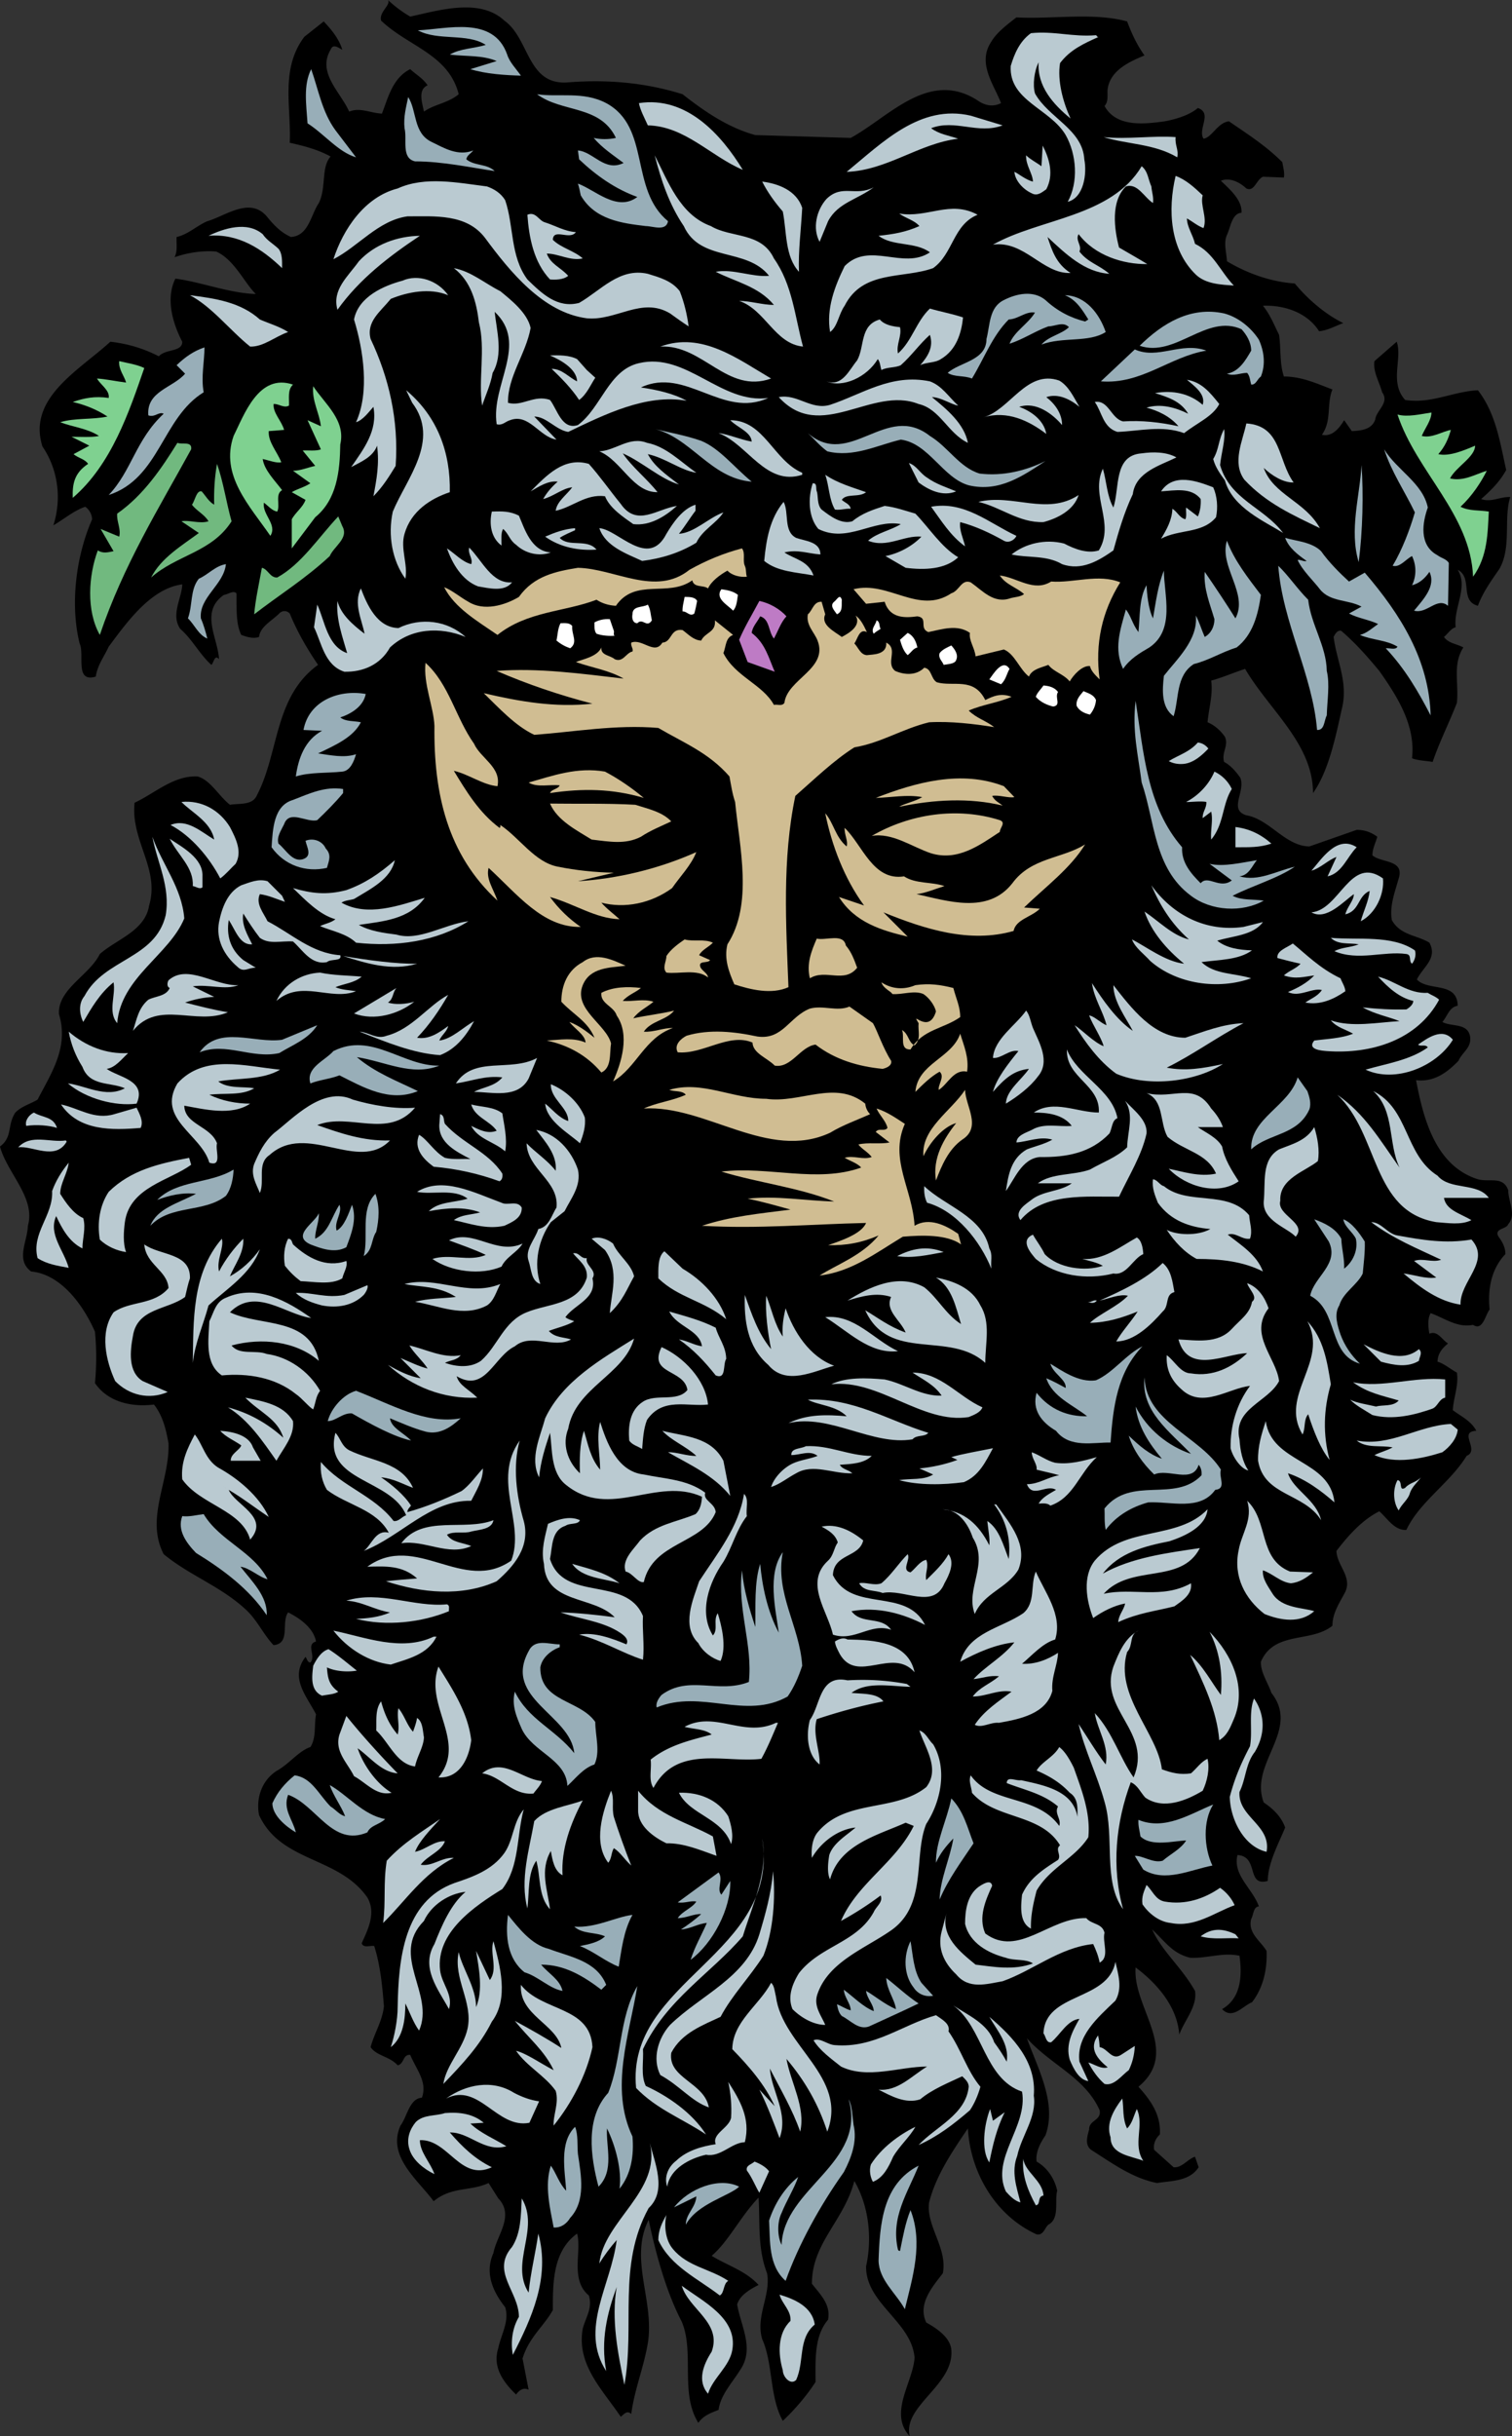<svg xmlns="http://www.w3.org/2000/svg" width="374.133" height="602.402"><rect width="100%" height="100%" fill="#333333" stroke="none"/><path d="M101.5 4.102c7-1.5 17.2-4.7 23.3 1 6.2 4.398 5.598 15.699 15.298 15.3 9.601-.8 19.203-.101 28.8 2.899 5.602 4.402 11.403 8.3 18 10.101l23.602.7c9.398-5.102 19.2-16.899 31.2-9.399 2.198 1.598 4.198 1.7 6 .797-1.7-4.5-6-9.898-2.4-15.2 1.298-2.3 4.298-4.5 6.2-6 8.8.5 19-1.3 27.398 1 1.102 2.903 2.403 5.802 4.301 8.403-3.3 1.399-8.398 3.5-9.101 8.2-.2 1.199.3 3.199-.797 4.3 2.898 5.297 9.797 4.5 14.898 3.797 2.7-.5 6.102-1.5 8.2-3.297 3.699 1.297-.098 5.2 1.402 7.598 2.097-.301 3.5-4 6.297-4.301 4.5 3.102 9.101 6 13.203 10.102.199 1.3.597 2.5.398 3.8l-5.199-.199c-1.7.797-2.102 3.797-4.102 2.899-1.699-1.602-4.199-2.801-6.3-1.899 2.3 2.2 5.3 4.797 5.101 7.899-2.398.199-2.699 3.601-3.601 5.5-.899 2-.098 4.3 0 6.5 5.203 3.101 11 5.101 16.8 5.5 3.102 3.8 7.5 7.601 12 9.8-1.8.598-3.8 1.801-6 2-3-4.699-8.699-6.5-13.898-6.3 1.8 2.199 2.8 4.8 4 7.199.5 3.402.098 7.199 1.2 10.3 4.5 0 8.198 1.801 12 3.2-1.5 3.699-.102 7.699-2.602 11.199 2.5.602 4.3-1.598 5.5-3.598l1.902 2.7c2.3-.102 5-.399 5.8-2.899.298-2.3 3.598-4.101 1.7-6.703-.7-2.598-2.3-5.098-1.902-7.7l5.5-4.8c1.5 4.102-1.899 10 2.101 14.402 6.5 1 11.801-2.101 18-2.402 4.5 5.8 5.5 13.102 7 19.703-1.5 2.797-3.699 5-6.199 7.2 2.5.898 4.598-.602 7.2-.5-1.7 5.3.398 12.398-2.7 17.8-2 2.899-4.102 5.797-5.3 9.098-4.602-1.2-1.2-7-5-8.899 2.698 4.301-1.102 9.399-.5 14.2-1.2.3-1.9 1.601-2.9 2.398 1.098 1.602 3.2 1.703 4.798 2.602-2.7 4.199-1.098 8.699-1.598 13.699-1.902 4.902-4.3 9.601-6 14.601-1.7-.3-3.5-.3-5.102-.902.903-8.098-3.597-15.2-8.097-21.598-3-3.601-5.801-6.8-9.403-9.902-1-.297-1.597.902-1.898 1.5.7 5.8 3.598 11.102 2.098 17.5-1.5 6.602-3.2 15.5-7.2 21.102 0-12.2-10.898-20.602-16.8-30.7-2.797.899-5.5 2.098-8.399 2.899.5 3.402-.601 6.902-.898 10.3 1.699.7 3.199 2 4.297 3.602 1 2.2-.899 3.797-.2 6.2 1.7.898 3 2.5 4 3.898 1.403 3.402-3 7.902 1.5 9.3 5.801 1 9.602 7.602 15.602 7.7l11.7-4.098c2 0 3.6.598 5.1 1.7-.402 1.5-1.202 2.898-1.202 4.597 2.101 1.902 8 1 6.5 5.703-.899 3.297-2.297 6.7-1.7 10.297 2.102 3.8 6.2 3.703 9.301 5.602 2.102 3.898-1.601 6-3.101 9.101 2.8 3 10 .399 10.101 6.5-2.101.297-2.601 2.7-3.8 4 2.3 1.297 6.5.098 6.902 3.899.199 2.601-2 3.601-2.903 5.699-2.898 3-6.097 5.3-10.5 4.8 1.801 9.5 4.801 21.2 15.301 24.5 2.899.801 6.2-.898 7.5 2.7 0 2.8 2.102 6.101 0 8.402-.398 1.297-3.601 1-2.398 3.098.898 1.199 1.699 2.601 1.699 4.3-3.5 3.7-4.402 8.602-3.902 13.7-1.098 1.402-1.7 5.402-4.098 3.8-3.902.801-7.102-1.699-10.5-2.898-.8 1.399-.602 3.5-.3 5.098 2-.899 3.1 1.5 4.6 2.402-1.3 1.098-2.5 2.297-2.6 4.5 1.698.5 3.1 1.797 4.8 2.7.5 3.199-.902 6.398-1 9.3 2 1.5 4.598 2.7 5.8 5.098-4.6.199 1 4.8-2.402 6.199-4.097 6.703-11.597 11.3-14.898 18.3-3 .2-4.8-3-6.7-4.597-4.202 2.098-7.702 6-10.6 9.797.1 3.602 3.898 6.3 2.198 10.102C331.5 396.3 329.7 398.8 329.7 402c-5.3 4.3-14.398 1.203-17.699 8.902-.102 2.598 1.7 5.098 2.598 7.7 7.3 9.3-5.598 17.398-1.899 27.101 2.399 1.598 4.399 3.598 5.301 6.2-1.5 3.699-4.3 8.8-4.3 13.199-5.4 1.5-2.102-6.102-7.5-6.399-1.2 5 3.698 8.2 5.3 12.7-1.402.097-1.3 2.097-1.902 3.097-.899 3.5 2.3 5.402 3.8 7.902.2 4.5-.8 9.098-3.597 12.7-2.301.898-4.801 4.398-7.403 1.699 4.7-2.7 5-8.2 4.301-13.2-4.199-.898-8 .7-12.199.5-4.402-1.101-6-3.8-9.402-7 2.402 5.399 7.203 9.2 10.601 15.2.602 3.902-2.601 7.199-3.898 10.8-.5-6.8-5.301-12.5-10.801-16.601-.8 10 11.3 20.703.7 29.5 3.1 3.402 5.6 7 5.3 11.8-1.102 1-1.7 2.5-1.402 3.802l4.8 4.3c2.102.2 3.403-2 5.301-2.601l.899 2.601c-2.297 3.5-6.598 3.301-10.297 3.899-6.102-1.2-11.102-4.899-16.301-8.2-1.602-1.199-1-3.3-.5-5-.102-2.398 3.098-2.199 2.598-4.8-3.598-8.098-12.098-11.2-18-17.801 2.601 7.3 7.5 16 4.601 24-1.3 1.902-2.5 4.203-2.199 6.5 2.8 1.602 4.5 4.402 5.098 7.203-.7 2.5.703 6.899-2.2 8.399-.898.8-1.199 2.699-2.898 2.398-10.3-4.7-16.402-15.398-17-26.2-3.8 5.602-7.902 11.602-9.602 18.302-.8 5.8 4.602 11.3 3.403 17.5-2.602 3.398-6.301 7.601-4.102 12.199 2 1.101 6 3.5 6.2 6.8.699 8.7-12.098 13.801-10.301 21.301-5.297-5.699.8-13.3 1.203-19.402-.703-8.898-12.102-13.398-12-22.598 1.597-7.199.597-15.101-2.903-21.101-2.597 9.902-10.5 15.3-10.5 25.402 2.102 2.7 4.7 5.098 4 8.899-3.5 4.101-3.097 10.101-3.097 15.398-2.203 3.402-5.203 6.902-8.102 9.602-3.3-5.801-2.398-14.2-5.101-20.2-1.7-5.699 2.203-10.8 1.203-16.3-2.403-6.2-1.703-12.5-2.102-18.7-4.5 4.7-7.398 10.801-11.601 14.399 3.901 2.402 8.401 3.699 11.6 7.199-1.699.902-4.5 2.3-5.3 4.8.902 5.403 4.402 11 .699 16.302-2 3.199-4.797 6.101-5.297 9.8-1.801.7-3.801 1.399-5 3.2-4.602-7.301-.903-17.399-4.102-25-4-7.7-6.5-17.2-8.199-25.2-4.902 9.801 1.5 20-.2 30.5-1 6-3.3 11.399-4.1 17.5-1.102-1-1.802.098-2.602.7-4.5-6.7-11-12.899-9.399-21.801.7-2.7 2.5-5.098 1.5-8.2-4.699-3.898-1.699-10.898-2.898-15.3-6.102 4.402-6 12.402-6 18.902-2.203 4-5.903 6.7-7.5 12l1.5 7.7c-1.301-.602-2.301.097-3.102 1.199-3.199-3.102-5.898-6.801-4.398-11.5C124 577.203 126.098 574 125 570.5c-3.102-3.898-5.102-8.5-2.902-13.398.8-4.399 5.3-9.2 1.203-13.5l-2.403-3.801c-4.5 2.101-9.097.8-13.597 4.5-3.903-5.301-11.602-11.098-8.203-18.7 1.703-2.3 2.203-6.699 5.3-6.898 1.403-3.902-1.3-6.8-2.898-10.601-1.902-.102-1.402 2.199-3.102 2.601-1.898-2.203-5.199-2.3-6.699-4.5.899-3.402 2.899-6.402 3.301-10.101-.402-5.102-.902-10.2-2.402-14.899-1-.203-2.7.598-3.098-.703 1.598-3.5 3.598-7.5 1.398-11.297-7.097-10.203-21.398-8.601-26.8-20.402-.797-4 .601-8.598 4.5-11C71.5 436.203 74 432.902 76.8 432c1.5-2.297.898-5.398 1.398-8.098-2.3-4.5-6.601-9-2.601-14.199.402.5.402 1.297 1.203 1.399 1.5-1.602-1.203-4.5 1.398-5.2-.601-3.199-3.699-5.601-6.898-7.199-1.801 2.399.699 7.7-3.602 8.098-2.601-2.7-4.101-6.399-7.199-9.098-6.2-5.601-13.7-8.203-20-13.402-4.602-8.899 1.5-18 1.2-27.399-.602-3.402-1.4-6.8-3.602-9.601-5.5.699-11.399-.598-14.598-5.301a67.609 67.609 0 0 0 0-12.7c-2.8-6.398-8.3-14.198-15.8-14.898-3.9-2.902-.9-7.402-.802-11.3C8.898 296.203 1.7 290 0 283.5c3.2-2.398 1.7-5.2 3.8-8.398 1.598-1.602 3.7-2.102 5.5-3.2 3.298-6.402 7.798-12.902 5.298-21.101-.399-6.2 7.5-9.598 10.101-14.899 4.2-3.699 11.2-5.699 12.2-12 2.699-9.101-4.598-16-3.598-25.402 5.097-2.398 9.699-6.797 15.597-6.5 3.2.902 5.2 4.8 8 7 2.403-.398 5.602.203 6.7-2.398 5.5-10.602 4.203-24.301 15.101-32.2-2.8-4.101-5.199-8.3-7-12.699-.699-.703-1.601-.8-2.398-.203-2.102 2.102-4.903 3.402-5.203 6-1.5.5-3 0-4.399-.5-1.398-2.797-1.101-6.7-1.199-10.297-.8-.8-2.102.297-3.102.399-6 4.199-1.5 10.601-1.199 15.898-1.101-1.297-1.3.902-1.898 1.402-2.903-2.601-4.703-6.3-7.703-8.902-2.399-3.5.402-7.598.5-11-7.7 1-13.598 9.203-18.2 15.402-1.097 2.399-2.8 4.598-3.199 7.399-5.3 1.601-2.699-5.5-4-8.2-2.398-9.699-.898-21.601 3.102-30.699-.102-1.199-.602-2.3-1.703-3.101-2.899 1-5.297 3.101-7.899 4.601 2.102-6.5 1.2-13.8-2.699-19.5-3.8-12 9.2-18.902 16.8-25.902 4.4.5 8.298 1.703 12 3.602 1.7-1.899 5.798-1 5.798-3.602-2.297-4.398-4.2-10.598-1.7-15.598 6.301.801 13.301 3.598 19.903 3.801C60.5 70 58 64.203 53.5 62.203c-3.5-.3-7.102.297-10.3 1.399.8-1.7.398-3.301.5-5 2.8-.602 5-2.801 7.6-3.899 4.5-1.3 10.5-6.101 14.7-1.203 1.8 2.203 3.5 4 6 5.102 4.398-.301 4.898-5.5 6.898-8.399 1.903-3.902.5-8.8 2.903-11.5-3.102-1.703-6.5-2.601-10.102-3.402.399-8.801-2.398-18.2 3.602-26.2l4.797-3.8c1.902 2 3.8 4.3 4.601 7-1-.5-2.3-1.598-2.898 0-3.403 5.699 2.5 10.5 4.597 15.3 2.7-1.101 5 .301 8.102.5 1.5-3.8 2.598-8.8 7-11 1.398 1.301 3.2 2.301 4.3 4-2.5 1.102-1.3 4.399-.902 6.5 2.5-1.8 6-2.101 8.602-4.3C111 13.402 101 11.5 94.3 5.1 93.7 3 96.8 1.204 96 0c1.7 1.602 3.598 3 5.5 4.102"/><path fill="#98aeb8" d="M125.5 13.5c.598 1.902 2.2 3.5 3.398 5.203-3.8-.101-8.699-.402-12.5-1.601l6.5-2c-3.5-1.5-7.398-1.102-11.597-1.602 2.5-1.5 6-1.5 8.898-2.398-4.601-3-11.8-.899-16.8-3.602 7.199-.297 18.699-3.7 22.101 6"/><path fill="#bacad1" d="M271.2 8.703c.198.098.3.598.698.399-3.8 1.699-7.097 3.199-9.597 6.5-.703 4.3.699 9.601 2.597 13.699-4.3-3.5-8.3-8-7.898-13.899-1.102 2.2-1.5 5.598-.902 7.7 3.3 6 11.8 8.898 12.203 16.3.699 3.5-.102 9.5-4.102 10.5 2.7-4.902 2.2-11.699-.5-16.5-3.898-6.601-14.101-8.5-13.601-17.101.902-3 2.203-6.098 5-8.098 5.601-.601 10.402 1 16.101.5"/><path fill="#98aeb8" d="m83 32.203 5.098 6.7c-4.399-1.301-7.899-5.801-12-8.403C75.8 25.902 75 21.102 77 17.102c1.8 5.101 2.7 10.601 6 15.101m67-6.703c11.098 6 5.7 21.3 15.3 29.203-.5 2.598-3.8 1.2-5.5 1.2-5.8-.7-12.6-1.5-16.1-7.602-.2-1-.4-2-.7-2.899 4.2 1.5 9.7 7.098 14.7 3.301-5.302-1.902-10.102-5.203-14.4-9.3l-.3-2.2c3.8.297 6.598 5.399 11.3 3.098-2.5-1.899-5.3-3.7-7.402-6.2 1.602.399 3.801.399 5.5 0-3.898-8.199-13.398-6.199-19.5-10.8 5.301.8 11.403-.801 17.102 2.199m-43.2 9.602c3.098 1.5 6.5 3.601 10.298 2.101-.5.7-1.598 1.2-1.7 2.2 2.102 1.699 5 1 7 2.898-5.5-.801-12.898-2.399-19.699-2.399-3.5-.8-1.898-5.402-2.601-8.199-.297-2.8.402-5.203.902-7.703 2.2 3.402 1.2 8.902 5.8 11.102"/><path fill="#bacad1" d="M183.8 42c-8-3.398-14.3-10.797-23.5-11-.8-1.797-1.902-3.797-2.202-5.5 11.8-1.797 20.402 7.8 25.703 16.5m64.297-11c-6.098 2.3-11.797-1.598-17.7.703 2 1.5 4.403 1.797 6.7 2.598-9.797 1.199-17.5 7.8-27.598 8.199 8.898-7.297 18.2-16.797 30.7-13.898L248.097 31m42.801 2.902c-.199 2.098.801 3.098.403 5-5.703-3.402-12.5-3.199-18.203-5 5.902.598 12.203-.402 17.8 0m-32 12.898c-1 .7-2.199 1.802-3.597 1-2-.898-4.102-3-4.301-5.3.7.203 2.8 2 4.598 2.402-.098-2.101-1.797-4-1.7-6.5 1 1 2.602 1.801 3.801 2.7L258 36c1.7 3.3 2.8 7.203.898 10.8m-83 9.102c5 3 12.5 1.399 15.602 8 4.598 6.5 5.2 14.5 7.2 21.801-7-.703-9.302-9.101-15.802-11.3 2.7 0 5.801 1 8.602 1-3.8-4.602-9.5-5.7-14.402-8.2 4.3-.8 9.101 1.399 13.203 1-5.602-7.101-17-3.3-21.102-12.3-3.601-5.301-5.601-11.301-7.199-17.5 3.3 6.398 6.2 14.699 13.898 17.5m109-9.801c.102 1.398.602 2.601.403 4.101-2.203-1.402-3.801-5-6.703-4.101-3.797 3.699-2.899 10.5-1.7 15.101 2.403 1.399 4.7 2.7 7 4.098-5.898.101-13-2.098-17-7.399-.898 1.5.903 2.801.2 4.301 2.203 2.797 4.703 3.2 7.402 5.5-6.102-.402-10.7-4.8-15.3-9.101 1.1 3.3 2.1 6.601 5.698 8.898-6.898.3-11.398-8.098-19.199-7C257.2 54 275 53.703 282.5 41.102c1.598 1.3 1.598 3.3 2.398 5m12.7 2.198c-.7 2.403 1.203 5.5.203 8.102-1.403-.5-2.703-1.601-4.102-2.402 0 2.102 1.5 4.102 2 6.3 4.602 2.2 6.301 6.903 9.602 10.302-2.903-.2-6.903-.301-9.403-2.7-6.398-6.199-7-16-5-24.402 2.5.902 4.602 2.8 6.7 4.8M125 49.5c2.2 6.402 1.2 13.8 5.5 19.602 3.598 3.5 7.398 7.199 12.8 5.8 5.4-3.101 10-8.8 17-7.199 2.9.899 5.9 1.7 7.9 4.297 1.1 2.8 1.8 5.703 2.198 8.703-1.398-.902-3.097-2.101-4.597-3.203-7-4.2-13.301 1.902-20.602 1.203-10.8-1.402-19-11.5-25.199-19.902-4.602-6-12.402-5.301-19.2-5.301-7.202 1-12.202 7.5-18.3 10.602 2.398-7.399 7.7-15.399 15.898-17.5 6.801-3.102 14.903-1.399 22.102-.5 1.7.601 3.398 1.601 4.5 3.398m73.5 1.902c-.3 5.598-1 10.598-.8 15.801-3.5-3.8-3-9.8-4-14.902-2-2.301-3.802-4.801-5.102-7.399 4 .5 8.5 2.2 9.902 6.5m17.7-5.102c-3.9 3-8.9 3.802-11.302 8.403l-2.097 5.098C201 56.5 202 52 204.5 49.203c3.898-3.8 7.2-.5 11.7-2.902m25.698 6.801c-6.097 2.5-6 9.601-11 13.199-7.5 2.699-17.398.402-21.898 9.3-1.5 2.102-1.7 5.102-3.602 6.5-1-5.8 1.2-11.398 3.602-16.3 6.098-6.2 14.5 1 21.098-3.399-3.598-2.699-9.2-1.402-12.7-4.101 3.801-.399 6.7-.899 10.102-2.399-1.3-1.5-3.402-1.902-5-3.101 7 1.199 12.598-3.399 19.398.3"/><path fill="#bacad1" d="M134.898 55c2.5.8 4.801 2.203 7.602 2.402-1.5 2.098-5.602-1.101-5.7 1.899 2 2 5.298 2.699 7.4 4.601-3.102.7-6-1.199-8.9-1.199 1 2.7 3.298 3.297 5.298 5.5-1.2 1-3.2 1-4.5.899-4-4.2-5.2-10.301-5.598-16 2.098-.899 2.8 1.5 4.398 1.898m-66 6.5c1 1.203.903 3.102.903 4.8-5-4.8-10.801-8.597-18.203-8 3.8-1.8 9.5-3.698 13.402-.398 1.098 1.598 2.398 2.2 3.898 3.598m35-3.2C96.398 63.3 89 68.903 83.5 76.603c-1.402-5 2.598-8.2 5.3-12 3.9-4.2 9.5-6.2 15.098-6.301M123.8 72c2.798 2.3 6.7 5.402 7.5 9.102-1.202 6.5-5.702 12-5.6 18.5 3.5 1 6.5-2.102 10.398-.7 1.8 2.301 2.902 7.5 6.902 6.2 5.8-4.301 7.598-13.602 15.098-15.301 11.8-2.801 20.3 10.199 32 8.601-11.297 5.2-20.399-7.8-31.5-2.601 4 .601 8.101 1.5 11.3 3.3-10-1.8-20.5 3.5-29.3 7.7-3.098-.5-5.399-3.801-8.399-3.801l5.5 5.703c-4.199-.601-6.8-6.601-11.5-4.8-1.101.3-1.898 1.398-3.3 1-1.5-9.801 8-19.801-.5-27.801.5 4.699 2.199 10.5-.5 15.101-.5 2.899-1.7 5.399-2.598 8.098-1-6.301.898-14-.801-20.598-.602-5-1.902-10.101-6.2-13.402 4.298.8 7.7 3.8 11.5 5.699m-12.902 1c-4.5-1.898-10.097-.797-14.199.902-2.601 3.2-6.101 5.598-5 9.899 4.5 9.5 7 20 6.2 31.402-1.598 2.598-3.2 5.2-5.5 7.5.8-4.203 1.5-8 .902-12.5-1 2.797-4 4-6.403 5.297 3.102-4.5 6.602-9 5.5-14.898-1.097 1.199-2.597 3.3-4.3 3.8 3.402-7.5 1.8-17.902-.5-25.402 1.101-5.7 7.5-8.398 12-9.598 3.8-1.699 8.703-.101 11.3 3.598"/><path fill="#98aeb8" d="m268.5 79.5.8-.5c-1.5-2.398-3-4.898-5.8-6 5.2.102 8.598 4.703 10.098 9.102-4.2 2.699-10.598 1.101-15.899 3.101 1.801-2.101 4.899-2.5 6.801-4.3-1.402-1.5-3.402-.2-5.102-.2-3.3 1.2-6.199 3.2-9.597 4.297 1.199-3.098 4.5-4.797 6.297-7.7-2.297-.398-4.098 1.602-6.5 1.7-4.098 4.102-6.098 9.703-9.098 14.602-1.902-.801-4.3-.301-6-1.399 3-2.703 9.598-3 9.598-8.402.902-3.399.601-7.801 4.3-9.598 3.102-1.601 7.301-2.5 10.301 0 2.899 2.7 6.2 4.399 9.801 5.297"/><path fill="#bacad1" d="M64.3 79c2.298 1 4.798 1.703 7 3.102-3.202 1.101-6.1 3.699-9.402 3.601-5-4-9.398-9.8-14.898-12.703 6.3.8 12.5 1.703 17.3 6m174-.5c-.402 3.8-1.6 8-5.5 10.3-1.5 1-3.5.7-5.1 1.5 1.8-2.097 3.398-4.398 2.398-7.5-2.5 2.2-4.5 5.102-7.2 7.5-1.398.7-3.3.403-4.8 1.2-.297-.898-.297-2-.899-2.7-2.699 4.5-8.699 7.2-12.699 5.5 3.898 1.403 5.598-2.8 7.598-5.198 1.902-3.399.601-8.7 5.601-10.102 1.102 1.3 3 1.703 5 1.902.5 2.2-1 4.301-.5 6.5 3.5-3.101 4.5-7.902 7.899-11.101 2.703.8 5.601 1.3 8.203 2.199"/><path fill="#98aeb8" d="M311.5 84c1.3 2.902 1.7 6.102.5 9.102-.902.601-1.2 2.101-2.402 2-.297-1-.297-2.102-1-2.899-1.7 0-3.297.899-5 .2 3-.5 4.601-3.301 6-5.7 0-2.101-1.2-4-2.399-5.3C298.5 77.5 290.9 88.5 282 85.5c5.7-5.598 12.598-9.797 20.898-8 3.403.902 6.602 3.402 8.602 6.5"/><path fill="#bacad1" d="M190.8 93.602c-10.902 3.898-16.902-8.5-27.402-7.899 10.301-3.8 19.2 3.098 27.403 7.899"/><path fill="#98aeb8" d="M50.598 85.902c0 3.399-.899 7.399-.2 11.098-10.3 6.3-10.898 21.3-23.5 25.402 5.7-6 6.7-13.699 13.602-20.101-1.2-.598-2.2 1-3.8.402-.5-6 6.1-6.8 9.1-10.3L43.7 90.3c2.1-2 4.198-3.5 6.898-4.399m247.902.802c-9.102 1.5-16 8.399-26.102 7.598l8.403-7.899c5.699 2.598 11.5-2 17.699.301"/><path fill="#bacad1" d="m145.2 91.5 2.1 1.902c-1.202 1.801-2.1 4.098-4 5.5-1.902-2.902-4.5-5.5-6.8-7.699 2.598 0 4.2 2.098 6.3 3.098-.1-3.098-4.1-5.301-6.702-6.399 2.101-.101 4.8-.101 6.703.899l2.398 2.699"/><path fill="#7fd190" d="M35.7 91c-3.7 10.703-8.102 23.902-17.7 32.102-.102-3.301.3-6.102 3.8-8.399-.8-1.203-2.402-1.402-3.6-2.402l3.898-2.098L17.699 108c1.801 0 5 .203 6.801-.2-2.902-1.898-6.5-2.198-9.602-3.398 3.602-1.101 7.903-.601 11.7-1.402-2.598-1.7-5.5-2.898-8.598-3.598 2.898-1 5.5-1.5 8.898-1 .301-1.902-2-3.199-2.898-4.8 2 .101 4.8.699 7.2 1-.4-1.602-1.9-3.2-1.7-5.301 2.098.5 4.3.8 6.2 1.699"/><path fill="#bacad1" d="M267.098 100.602c-2.297-1.899-5.297-3.399-8.2-2.399 2.2 1.7 3.903 4.098 3.903 6.899-2.301-2.7-6.403-5.899-10.602-4.5 2.801 1 6.102 3.199 6.7 6.699-4.2-3.2-9.598-5.899-15.598-4.098 6.597-1.8 10.699-11.902 18.797-9.101 2.402 1.398 3.601 4.199 5 6.5m34.602-.7c-1.602 3.098-5.4 4.598-8.7 7.2-5.402-2-11.102-.5-16.5-.301-3.602-1.098-3.8-4.899-5.602-7.399 3.403-.601 4 4.098 7 4.801 4.602-.3 9.102.2 13.7 1.2-2.098-2.5-5.2-3.903-7.899-4.602 3.5-1.098 7.301 0 10.301 1.5-1.902-3.2-5.102-4.098-8.2-5.098 4.4-.8 8.598.098 11.798 2.899.8-2.602-2-4.602-3.899-6.2 3.602.598 5.602 3 8 6M230.098 94.3c3 1.102 4.601 3.802 7 6-1.797-.3-4.297-2.097-6.5-2.097 3.703 3 8 6.598 8.902 11.297-4.902-2.297-6.902-8.398-12.2-9.598-11.6-4.601-24.202 9.7-34.6-1.699 4.6-.902 8 3.297 12.698 1.899 7.903-2.602 15.102-7.801 24.7-5.801"/><path fill="#7fd190" d="M72.5 95.102c-1.402 1.3-.902 3.398-1 5.199-1.3.699-2.5-.5-3.8-.399-.2 2.2 2 4.2 2.6 6.399l-3.8.3c-.2 2.7 2.098 5.102 3.098 7.7-1.2.3-3.098-.5-4.598-.801.398 2.8 3.098 5.402 4.8 7.703-1.8 1-.402 3.7-1.202 5.297-1.297-.2-2.2-1.398-3.297-2.2-.5 2.903 3.398 5.403 1.597 8.2-5.097-7.398-12.5-15-9.097-24.7C60.398 102.603 64 92.204 72.5 95.103m11.7 14.799c-.102 6.5-.802 13.598-6.2 18l-5.8 7.7v-7.2c.898-1.699 2.8-3 3.398-4.8l-3.399-1.899c1.301-.8 3.102-1.203 4.602-2.203l-4.301-3.098c1.898 0 3.598-.8 5.5-1.199l-3.102-3.8c1.2-.102 3.403.199 4.5-.301l-3.3-7.2 3.3 1.5c-.3-3.101-2.3-6.402-1.898-9.902 2.898 4.402 8.098 8.402 6.7 14.402"/><path fill="#bacad1" d="M111.3 121.703c-4.8 1.598-9.6 4.7-11.202 10.297-1.098 3.602.902 7.602.203 11.102-3.203-4.399-4.403-10.7-3.102-16.602 3.399-8.2 11.801-17.598 4.801-26.898l-1.5-3.102c7.8 6.5 11 15.5 10.8 25.203"/><path fill="#7fd190" d="M354.2 102c0 1.902-1.602 3.902-2.4 5.8 2.5.602 4.798-1 7.2-1.5-.602 2.2-1.5 4.2-3.102 6 2.602.602 6.102-.8 9.102-2.097 0 2.797-4.7 5.2-6.2 8.098 3.298.8 6.2-1 9.098-1.899-1.398 2.801-3.597 6.2-6.5 8.899 2.102 1.101 4.602.8 7 1.199-.3 5-.199 11-3.898 16.102-.602-15.399-14-25.899-18.7-40.102 2.5.703 5.7-.098 8.4-.5"/><path fill="#bacad1" d="M198.5 116.902v.5c-9 2.899-13.5-7.601-20.7-10.3 2.2.199 5.4 1.601 8.2 2.101-.102-2.402-3.602-3.5-5.3-5.3 8.398 0 10.698 10 17.8 13m121.598 2.397c-2.5.102-5.399-1.698-7.399-3.597 2.399 6.7 10.2 8.2 13.899 14.899-6.598-3.2-13.2-6.102-18.7-12-3.097-4.2-.398-9.602.5-13.899 8.801.598 7.7 9.098 11.7 14.598"/><path fill="#98aeb8" d="M242.398 117.102c5.801.699 11.403-.7 16.301-3.102-5.5 3.602-11.398 7.8-19 6-6.398-1.797-9.898-10.398-16.8-11.297-5.899 1.399-11.7 4.5-18.2 2.899-1.898-1.399-3.101-2.899-4.8-4.5 10.402 9 19.402-7.801 30.199.699 4.5 2.699 7.3 7.8 12.3 9.3M173.5 109c4.598 1.902 8.098 6.5 12.5 10.102-10.3-.801-15.102-11.2-24.7-13.2 4 1 8.2 1.7 12.2 3.098"/><path fill="#bacad1" d="M301.898 115c2.5 8.602 10.801 10.402 15.602 16.8-4.402-2.8-12.5-6.198-14.402-13-1.098-1.5-2.399-3.3-2.899-5.3 1.5-2.5 1.2-4.598 2.7-7.398.402 2.5-.7 5.898-1 8.898M172.3 116.902c-3.902-.601-7.702-3.699-12-4.601 1.598 3 4.298 4.902 7.7 7.5-4.5-1.301-9.102-5.598-13.902-7.7 2.3 3.399 6 6.301 8.601 9.602-6.101.098-8.898-7.8-14.398-10.101 4.097-.2 7.398-3.801 11.797-2.102 4.703.902 8.203 4.602 12.203 7.402"/><path fill="#71b97f" d="M47.3 111.102c-8 14.601-16.702 28.5-22.6 45.898-3.4-6-2.802-14.7-.5-20.898 1.3.8 2.398.5 3.898.199l-3.2-5.5 4.602 1.902c.5-1.902-.7-3.8-.5-5.703 6.598-4.598 11.098-11.398 14.898-17.5 1.102.5 3.7-.5 3.403 1.602"/><path fill="#98aeb8" d="M353.3 125.5c-1.3 3.602-2.3 9.3 2.4 11.8.898.7 2.198.903 2.8 1.903l-.2 10.598c-2.702-2.301-5.202 2.101-8.402 1.199 2.301-2.797 5.5-6.098 3.801-9.598-1 1.5-2.5 2.899-4.3 3.301 1.101-2.203 1.101-4.902 0-7.203-1.598.8-3 2.902-4.801 2.402 2.402-4 4.3-9.101 5.5-13.199-2.5-5.203-5.797-10-7.598-15.601 3.098 5.101 9.598 8.398 10.8 14.398"/><path fill="#bacad1" d="M291.098 113.102c-4 2-10.098 3.601-10.797 9.101-2.102 4.399-3.5 9.2-4.801 13.899-3.7 2.601-7.902 5.101-12.7 3.398-3.902-2.297-8.702-1.5-12.5-2.398 3.4-2.7 8.298-3.899 13-2.7 2.5 1.301 5.7 2.598 8.598 1.7 4.102-6.7-2.199-13.5 1-20.2.903 3 1 6.801 2.602 9.598 1.598-4.797 0-12.898 7-13.398 2.8-.399 6.098-.399 8.598 1m-137.5 11.5c4 5.8 9 1.199 13.902.5-2.902 2.601-6.7 5-10.8 4.5-2.4-1.7-5.802-3.899-7-6.899-4.802-.601-8 2.7-12.2 3.598.3-2.301 2.598-3.801 4.098-5.801-2.399.203-4.7 2.3-7.2 2.902.903-1.601 2.102-3 3.602-4.3-2.402-.301-4.602 1.199-6.7 2.398 3.9-3.898 8.2-8.598 14.4-6.797 2.698 3 5.198 6.598 7.898 9.899m75.8-6.5c2.2 1.601 4.801 2.398 7.2 3.398-3.399 1.402-6.899-.398-9.297-2.2l-2.403-4.8c1.903.602 2.7 2.5 4.5 3.602"/><path fill="#71b97f" d="M57.3 128.902c-4.902 7.7-13.6 8.301-19.902 13.899C39.801 138 45 134.902 49.2 131.8l-4.3-2.899c1.8-.402 4.5.7 6.699 0-1-1.699-3-2.601-4.098-4.101.8-1.098 1.098-3.598 2.398-3.301 1 1.102 1.7 2.5 3.102 3.3-.102-3.198.098-6.8.7-10.097 1.6 4.598 2.3 9.598 3.6 14.2"/><path fill="#98aeb8" d="M336.2 139c-2.4-7.898.3-16.398.698-24 .5 7.102.301 16.3-.699 24"/><path fill="#bacad1" d="M214.3 121.703c-1.702 1.399-4.902.2-6 1.899.7.699 2 1 2.2 2.199-1.402-.098-2.5.402-3.902.199-1.5-2.598-1.399-5.797-2.399-8.598 3.102 2.098 6.7 3.098 10.102 4.301M300.2 120.5c1 2.203 1.198 5 .698 7.402-3.398 4.098-9.097 2.899-13.597 5.301 1.398-2.3 2.699-4.601 2.797-7.402 1.3.8 1.703 2.199 3.203 2.601.398-.8.097-1.902.199-2.902l2.898 2.203c.602-1.3.801-3 .7-4.3-2.297-3-6.5-2.102-9.797-1.903 3.097-4.7 9-2.5 12.898-1"/><path fill="#bacad1" d="M202.098 121.5c.402.902 0 3.3 1.203 4.5 2.199 1.703 4.898 3.703 7.597 2.902 2.403-2 5.2-2.902 8-3.8 2.7.3 5.102 1.199 7.602 1.898 3.398 3.5 6.398 8.3 10.598 10.8-3.2 3-8.297 3.2-13 2.602l-5-2.902c3.101-.598 6.5-2.297 8.902-4.797-4.402-.402-8.5 2.899-13.2 1 2.298-2 5.5-2.5 8.098-4.101-6.8-1.301-13.199 4.8-20.398 1.199-2.5-2.899-2.602-7.7-1.402-11.301 1.203-.098.703 1.3 1 2m64.8.902c-1.199 3.801-5.3 5.801-8.699 6.7-6.101.199-10.5-3.7-16.101-5 8.5-2.102 16.902 3.5 24.8-1.7M197 133c2.2.8 6 .902 6 4.102-3-.2-5.602-1.301-8.902-.5 2.5 1.699 5.902 2 7.203 5.699-4.203-.801-8.903-.899-12.203-3.598.5-5.3 1.402-10.5 4.8-14.601 1.403 2.601-.097 7.3 3.102 8.898m-24.902-6.7c-1.399 1.802-2.5 3.7-4.098 5.7 3.898-.297 7.2-3.898 11-5.297-1.7 2.7-5.2 4.297-6.7 7.5-4.1 2.5-8.6 3.899-13.402 4.5-3.898-1.8-9.097-3.601-10.597-8.101 4.597.3 12.097 10.199 16.597 1.398 1.602-2.7 4-6.2 7.2-7.2v1.5m79.402 6.2c-.402 1-1.902 1.902-3.102 1.203-3.398-1.902-7-3.601-10.8-4.601-.297 2 .8 4.101 1.203 6-3.703-2.7-5.903-6.399-8.403-9.801 8.301-1.5 14.403 4.101 21.102 7.199m-123.102-5c1.403 3.203 3 8.8 7.903 9.102-3 1.101-6.403.199-8.602-1.899-1.601-1.101-1.8-2.703-3.199-3.902-.602.902-.402 2.699-.402 4.101-2.598-1.902-3.098-5.3-2.399-8.402 2.7-.098 4.5-.098 6.7 1"/><path fill="#71b97f" d="M84.7 130.102c1.698 3-2.102 5-3.102 7.398-6 5.602-12.5 9.602-18.7 14.402.301-3.601 1.2-7.601 1.903-11.5 1.5.301 2 2.5 3.797 2.399 6-3.301 10.203-9.899 15.101-15.098l1 2.399"/><path fill="#bacad1" d="M142.3 131.102c-1.3.601-2.6 1.101-3.8 1.898 2.2 2.402 6.8.102 9.098 2.902-4.297.301-8.899-.5-12.7-3.199 2.301-1 4.7-1.902 7.403-2.101v.5"/><path fill="#98aeb8" d="M326.898 136.3c1.903 2.7 4.602 5.403 6.903 7.5 1.597-.898 2.5-1.398 3.898-2.198 9 10.5 15.899 21.601 16.301 35.3-3-5.8-6.3-11.5-11.102-16.601 1-.098 2.403.5 2.903-.399-2.801-1.699-6.301-1.601-9.301-2.902 1.7-.398 3.2-1.797 4.5-2.7-2.3-1.097-4.902-1.398-7.2-2.597l3.098-1.703c-3.3-1.797-7.8-1.098-10.3-4.297-1.7-2.203-4.297-4.601-5.5-7.203.402-.297 1.601.5 2.203.203-2.102-1.5-4.403-3.203-5.301-5.703 2.7.8 6.598 1 8.898 3.3M312 147.102c-.7 4.898-2 9.898-6 13-3.602 1.101-6.902 3.199-10.602 4.101-4.5 2.899-3.597 8.5-5 12.899-3.097-2.2-2.8-6.5-2.398-10 3.2-4.102 8.5-8.899 7.898-14.899.903 1.7 1.403 3.5 2.2 5.297 1.601-.898 2.402-2.598 2.402-4.398-1.102-3.801-2.7-7.399-2.402-11.7 2.703 3.899 5.8 8.598 7.601 11.5 3.301-6.101-4.101-12.8-2.101-19.199 1.8 4.899 5.3 9.297 8.402 13.399"/><path fill="#bacad1" d="M126.7 144c-1.9 2.5-5.9 1.402-8.4 1-4-1.5-6.402-5.7-7.702-9.398 2 1.3 3.703 3.3 6 3.898.5-1.398-.899-2.5-.5-4.098 3.3 3.301 5.601 9 10.601 8.598"/><path fill="#d0bd92" d="M184.3 139.902c.4.801.2 1.801.5 2.7-1.6.199-3.702-.301-4.8-1.5-1.8 1-4 2.601-4.8 4.398-1.2-.898-3.5-.098-3.9-2-6 4.3-14.1-.7-18.902 6.3-1.8-.097-3.398-.597-4.8-1.5-7.797 3-17.098 2.802-24.5 8.7-5.098-3.5-10.598-6.7-13.2-11.797 1.903.7 4 2.5 6 3.598 3.801 2.402 9 .902 12.5-1.2 3.7-5.199 9.102-6.3 14.602-7.199 9.2.2 19.2 7.2 27.598.5 4.101-2.3 8.402-4.101 13-5.3.902 1.199.101 3 .703 4.3"/><path fill="#98aeb8" d="M55.898 139.5c-.5 5.102-6.699 8.203-6.199 13.402.7 1.598 1.2 3.399 1.602 5-2.203-.902-3.203-3.5-4.801-5 1.2-3.199.5-7.101 2.7-9.8 2.3-1 4.1-3.2 6.698-3.602m267.802 8.8c.698 6.2 4.5 11.403 4.6 17.602.798 3.301.098 7.301 0 11-.702 1.301-.5 3.7-2.402 3.598-1.097-13.598-8.597-26.7-9.597-40.598 2.5 2.399 4.699 5.7 7.398 8.399m-39.301 11.801c-2.398 1.398-4.8 2.8-6.5 5.3-2.3-4.902-.8-9.402.7-14.699 1.3 1.7 1.601 3.598 3.101 5.598.399-3.7.102-8.301 2-11.598.102 1.899.399 5.797 1.602 8.2.699-4 1.199-8.102 2.699-11.801 0 5.898 2.898 14.601-3.602 19"/><path fill="#d0bd92" d="M260.098 143.8c5.601.403 11.703-2 17.101.2-4.5 7.203-6.3 15.102-5.101 24-1-1-2.098-2-2.399-3.297-1.898-.203-4.101 2.2-5 3.797-1.601-1.898-3.898-2.297-5.3-4.098-1.7.7-4 1-4.801 2.899-2.399-1.899-3.5-5.598-6.2-6.7l-7 1.7c-.199-2.098-1.699-3.899-1.398-5.801-3.102-2.2-6.902-.898-10.3-.2-2.4-1 .1-3.5-2.7-3.898-3 .399-6.8.598-8.102-3.601l-4.597.5-3.102-3.598c8.602-2.203 16.102 6.399 24.2 1 2-.601 2.5-3.601 4.8-2.703 3 2.102 5.7 5.402 9.899 3.902 1.101-.3 2.402-.3 3.3-1-1.898-1.699-4.5-2.3-6-4.601 4.301.5 8.403 4.199 12.7 1.5"/><path fill="#bacad1" d="M98.598 155.3c5.5-2.698 12.101-1.898 16.601 2.2-6.3-2.598-13.601-2.2-18.699 2.602-2.402 4.3-6.7 6.101-11.3 6-4.9-1.602-5.602-7.102-7.5-11l.8-5.602c1.898 4.102 2.5 10.3 7.398 12-1.097-3.898-2.8-8.398-2.398-12.898.8 3.3 3.8 5.898 6.7 8.101-.602-3.3-2.802-7.5-.9-11.203 1.5 4 4 9.703 9.298 9.8"/><path fill="#fff" d="M182.598 147.102c-.2.898-.2 2.898-1.2 3.898-1.3-1.398-4.597-3-2.898-5.297 1.5.2 3 .5 4.098 1.399m-10.098 1.5c-.2 1-.402 2.101-.7 3.101-1.1.899-1.8-.601-2.902-.5-.097-1.101.301-2.402.5-3.601 1.2 0 2.602 0 3.102 1m35.8-.302c-.1 1.403.298 2.903-1.202 3.602-.598-.902-1.899-2.101-.7-3.101.7-.5 1.403-2.098 1.903-.5"/><path fill="#be7bc5" d="M194.598 152.402c-1.399 1.5-2.098 3.7-3.098 5.5-1.402-1.699-1-4.8-3.402-5.5-.7 1.399-1.899 2.5-2.098 4.098 3.398 2.602 4.2 6.203 5.7 9.602l-6.7-2.399-2.102-5.5c1.403-3.3 3.301-6.402 5-9.601 2.5.5 5.102 2 6.7 3.8"/><path fill="#d0bd92" d="M204.2 151.902c-1.2 2.598 2.198 4.2 4.1 5.598 1.5-.797 5-2.7 3.4-5.297 1.3.899 2.1 2.598 2.8 4.098-1.902-1-2.3 1.8-3.102 2.8 1 1 1.5 2.801 3.102 2.899 1.398-.2 5 0 4.8-3.098 3.098 1.598-.3 5 2.2 7 2.3 1 5.2 1.2 7.2-.8 1.898.3 1.6 2.699 3.1 3.601 4.098 1.2 9.098-1.402 12 4.399 2-1 3.9-1.801 6.5-.801-3.402 1.5-7.202 1.902-10.6 3.402 1.898 1.899 4.3 2.5 6.3 4.098-4.902-.801-10.8-1.5-16.102-1.2-6.597 1.602-11.898 5.102-18.5 6.2-5.199 3.3-9.8 7.8-14.597 12-3.301 15.699-2.301 31.902-1.703 47.3-4.2 1.899-9.399.602-13.399-.699-1.3-3-2.601-6.3-1.699-9.902 6.398-9.898 3-23.898 1.898-35.2-.699-2-1-4.198-1.398-6.3-5.102-5.898-11.5-8.398-17.602-12-10.5-.898-21 1-30.699 1.703-4.699-2.203-8.8-6.703-12.5-10.3 9 2.097 17.602 3.597 26.899 2.597-8.098-2.098-16.098-4.797-23.7-8.098 10.2-.8 21.102.7 31.403 1.899-3.602-2.098-7.903-2.7-11.801-4.098 1.7-.703 5.3-1.3 6.3-3.601-.202 2 2.2 1.898 3.298 2.898 2.101.902 2.8-1.598 4.402-1.898.3-.602-.5-1.399-.3-2.2 2.698-1.101 5.8 3.2 7.698 0 2.403-.101 1.903-3.601 5-3.101 1.5 1.101 2.7 2.5 4.602 2.601 1-2.101 3.7-2 3.398-5l4.5 3.598c-1.898.703-1.699 2.703-2.398 4.5 2.898 5.8 9.7 7.703 12.5 12.8.898-.198 2 .403 2.598-.5.703-5.898 10.902-8.398 8.203-15.398-.801-2.101-2.903-3.8-2.403-6.5 1.2-1 1.403-3.199 3.403-3.101l.898 3.101"/><path fill="#fff" d="M161.3 153.402c-1.3 2-2.202-.699-3.6.7-1.102 0-1.4-1.2-1.2-2.2 0-2.199 2.5-1.601 3.8-2.402.7 1.203.7 2.602 1 3.902M151.898 156c.102.402-.199 1 .2 1.203-1.297.098-3.098 0-4.5-.5-.598-.703-.5-1.8-.5-2.8 1.101-.602 2.402-.903 3.8-.801l1 2.898m66-.5c-.597.402-1.199.703-1.699 1.203-.8-1.203.5-2.203.7-3.3.902.3.601 1.5 1 2.097m-76.301-.7c-.2 2.2 1.5 4-.5 5.5-1.2-.398-2.297-1-3.399-1.898.301-1.402.301-3 1-4.3 1 0 2.2-.2 2.899.699M227 160.102c-1.102.3-1.402 1.101-2.402 1.898-1-.898-1.5-2.398-1.899-3.797l1.899-1.703c1.5.703 2.101 2.203 2.402 3.602m9.598 3.101c-.297 1-2.098 1-3.098 1.2-.3-.903-1.402-1.602-1-2.903.8-1 1.898-1.398 2.898-1.898.903 1 1.801 2.3 1.2 3.601"/><path fill="#d0bd92" d="M117.3 183.902c1.598 3.598 6.798 5.801 5.798 10.5-3.598-.3-7.2-3-10.797-3.8 3.097 5.101 6.297 10.398 11.297 14.101.3-.101.203-.402.203-.703 4.699 3.102 8.5 9.203 14.199 10.3 4.5.903 9.098 1.403 13.898 1.5-2.898.7-5.898 1.403-8.898 2.102 9.7-.601 19.898-3 29.3-7.199-1.3 3.297-4 6-6 8.899-5.202 3.8-11.702 5.101-17.5 3.601 1.4 1.598 3.2 2.899 4.5 4.098-6-.2-10.902-3.7-17.202-5.5 2.203 3 4.703 5.402 7.601 7.402-9.398.2-15.8-8.203-22.8-14.601-.7 2.699 1.101 5 2.199 8.101-12.399-11.402-15.797-26.5-15.598-43.203-.2-4.797-2.8-10.398-2.2-15.598 5.9 5.399 7.4 13.5 12 20"/><path fill="#fff" d="M249.8 165.402c-.702 1.2-.902 2.7-2.1 3.801L244.8 168c.9-1.2 3.298-5.297 5-2.598m12 5.7c-.902 1.398.9 3.3-1.202 3.601-1.297-.3-3.098-1-4.297-2.402.297-1 1.297-1.899 1.898-2.801 1.301.102 2.7.402 3.602 1.602m9.399 2c-.102 1.3-.602 2.5-1.5 3.601-1.302-.3-2.7-.902-3.302-2.203-.199-1.5.801-2.5 1.7-3.598 1.101.5 2.5.801 3.101 2.2"/><path fill="#98aeb8" d="M90.5 171.602c-.602 3.101-3.602 4.898-6.3 5.8 1.398 1.098 3.398.801 5.1 1.2-1.902 3.699-6.202 5.601-10.6 7.699 3 .402 6.398 1.199 9.398.199-.5 1.703-1.399 4.102-3.399 4.3-3.8.403-8 .102-11.5 1.2.602-4.398 2.2-9 6.5-11.297l-4.601-.203c1.3-7.098 8.601-10.098 15.402-8.898m202 37.898c-.2 3.8 2.2 6.5 4.598 8.902 1.8-2.199 4.703 1.598 7.703-.699l-5.5-4.101c3.5.8 7.898-.301 11.699-.899-1.2 1.399-1.902 3.7-4.3 4 4.698 1.297 8.8-1.203 13.698-2.402-4.199 2.902-10.5 4.699-15.398 7.199 2.3 1.203 5.098.8 7.7 1.203-5.302 3-13 2.598-18-1.203-9.2-6.797-8.9-18.398-12.2-28-.902-6.898-2.402-12.898-1.5-20.2 2 12.802 2.8 26.2 11.5 36.2"/><path fill="#bacad1" d="M299 185.102c-1.5 1.601-3.7 3.601-6.2 3.8-1.3.098-2.5-.101-3.6-.699 2.398-1.5 5.1-2.203 7.198-4.601 1 .101 1.903.601 2.602 1.5"/><path fill="#d0bd92" d="M149.7 190.8c3.398 1.802 6.6 4 9.6 6.5-7.8-2.3-15.1-2.398-23.202-1.198.402-1 1.902-.899 2.402-1.899-2.3-.3-5.602.598-7.7-.703 6-1.7 12-3.898 18.9-2.7"/><path fill="#bacad1" d="M304.8 195.102c-2.402 3.8-1.902 8.699-5.1 12.5-.2-2.399.5-4.7 0-6.899l-2.102 1.598c-.098-1.5 1-2.5.902-4-1.5-.301-4.3.101-5 0 3.098-1.598 5.7-4.399 7-7.5a9.018 9.018 0 0 1 4.3 4.3"/><path fill="#d0bd92" d="M251 197.102c-1.5.3-3.8-.602-5.5-.301.7 1.3 1.598 1.601 2.598 2.402-8.2-2-17.098-1.5-25.598.297 1.2-.797 3.898-1.297 5.7-2.398-3.802-.7-7.7.101-11.5.199 9.698-3.801 21.1-7 31.698-2.899l2.602 2.7"/><path fill="#98aeb8" d="M84.898 196.102c-1.898 2.3-4.199 4.601-6.398 6.699-2.602.699-6.902-2.7-8.2 1-.702 1.5-1.902 3.101-1.402 4.8 1.801 1.399 3.5 4.801 6.2 3.801 2.203-.8.8-3 .5-4.5 2-.8 4.203.098 5 1.899 1.5 1.601.8 3 .3 4.8-5.199 1.2-10.5-.601-13.699-5.101.301-4.5.5-10.297 5.301-11.7 4.098-1.597 7.898-3.398 12.398-2.698v1"/><path fill="#bacad1" d="M56.898 204.5c1.5 2.902 3.102 6.102 1.403 9.102-1 .898-2.403 2.601-3.801 3.601-2.602-5-7.102-10.5-12.3-13.203 4-1.7 7.6 1.703 10.8 3.602-.8-4.399-5.602-6.7-8.102-9.301 5-.5 9.403 2 12 6.199"/><path fill="#d0bd92" d="M166.098 203.102c-2.5 1.199-5.098 2.199-7.5 3.8-3.899 2-7.797 1.2-12.2.7-3.699-2.301-8.5-4.7-10.3-8.899 6.101.098 14.203-.101 21.101.297 3.102 1 6.602 1.703 8.899 4.102M209.5 209.3c.398-1.398-.602-2.898-.5-4.597 4.398 4.2 7 13.2 14.7 12 2.898 1.899 6.8 1.297 10 2.399-2.302.699-4.5 1.699-6.9 2 7.5 1.601 17.598 5.101 23.7-2.7 4.7-6.402 12.2-6 18-9.601-3.602 5.902-9.7 10.402-15.102 15.601l3.903.301c-2.102 2.098-5.903 2.598-6.5 5.5-10.801 3.098-21.903-.402-32.203-4.601l6 6c-6.399-1.5-13.098-3.5-17-9.801l6.203 2.101c-4.903-6.699-8-14.902-9.602-22.8 2.102 2.398 2.5 5.898 5.301 8.199"/><path fill="#d0bd92" d="M247.398 202.8c1.602.602 0 1.903 0 2.903-5 3.297-10.398 7.297-17 5.297-4.597-1.5-9.597-5.2-14.699-4.297 9.5-5.5 21.2-7.203 31.7-3.902"/><path fill="#bacad1" d="M314.598 208.602c-3 1-5.598.898-8.899.898v-5c3.399.402 6.301 1.8 8.899 4.102m-269 18.5c-3.7 9-15.7 14.601-16.598 25.898-2.402-2.797-.3-6.898-.902-10.098-3.399 2.7-5.5 6.399-7.5 9.801-1-2-1.2-4.601.3-6.402 4.903-9.301 17.5-9.098 20.102-20 1.2-7.098-2.102-13-3.3-19.399 2.398 6.801 7.3 12.598 7.898 20.2m4.5-10.399v2.7c-.7.597-1.598-.2-2.399-.301.301-4.602-3.601-7.5-5.699-11.7 3.098 2.098 8.3 4.801 8.098 9.301M335.7 209.5c-2.4 2.402-3.602 6.402-7.2 7.203l2.2-4.8c-2 .699-4 2.8-6.2 3.398 2.398-2.7 6.3-9 11.2-5.801M87.598 222.3c-1 .302-2.2.302-3.098.903 6.398 3.598 14.3.7 20.598-1.203-3.899 5.402-10.297 5.8-16.297 6.703 2.597 1.5 6.097 2 9.297 2.399 5.601 1.699 11.902-2.602 17.8-3.301-7.898 5-17.898 6.402-27.8 5.3-2.399-2.3-6.098-2.898-8.899-4.101 1.2-.598 2.7-.797 3.801-1.7-4-1.097-7.5-4.8-10.5-7.698 4.5 1.3 8.2 1.8 13.2.5 4.5-1.602 8.1-4 12-7.399-1 4.7-6 7.098-10.102 9.598m254.602-5.098c.398 3.899-1.802 8.7-5.5 10.598.698-2.5 2-5.098 2.198-7.5-3 1.3-2.398 4.902-6 5.8.403-1.8 2.102-3.398 2.102-5-2.602 1.801-6.8 6.602-10.5 4.5 7-.601 9.598-14.199 17.7-8.398M69.8 221.5l.7 1.5c-2.102-.7-4-1.598-6.2-1.898-1.1 2.398.9 4.601 1.9 6.699 6 3.101 10.898 7.902 18 8.402.5 1.598-2.302.797-3.302 1.7-3.898.8-6-3-8.398-5.102-3-.2-5.8.8-8.2-.899-1.5-1.902-2.902-4.101-4.1-6-.5 2.7 1 5.2 2.198 7.598-3.097.3-4.199-3.7-5.8-6-.598 3.703.3 7.203 3.601 9.902l3.102 1.899c-1.801-.098-3 1.3-4.5-.2-3.403-2.898-5.403-6.8-4.602-11.101.7-3.5 2.102-7.398 5.5-9.098 2.102-.699 4.2-1.699 6.5-1l3.602 3.598m237.899 7.703 4.8-1.203c-2.402 3.3-7.402 3.402-11.3 4.602 2.198 1.8 5.398 2.3 8.6 2.398-3.3 2.402-8.1 2.3-12.5 2.902 3.2 3.098 8.2 2.7 12.298 4-8.098 2.899-18.399 1.5-25-4.3-1.5-1.7-3.7-3.2-4.5-5.301 3.402 1.699 8.3 5.5 12.902 6-4.402-3.598-8.102-7.899-9.8-12.899 3.698 2.5 6.898 5.899 11 6.899-4.4-3.899-7.2-8.5-9.302-13.399 5.301 7.399 13.5 11.598 22.801 10.301M350.098 235c.3.703.203 2.203-.7 3.3-.898-.597 0-2.198-1.398-2.398-5.602-.8-11.902 1.801-17.8-.699 1.8-1 4.1-.902 6-1.703-2.302-.398-5.102.203-6.9-1.598 6.798.598 15.098-.8 20.798 3.098"/><path fill="#d0bd92" d="M209.3 233.8c1.4 1.602 2.098 3.602 2.798 5.5-3.2 4-7.797.2-11.7 2.602-.898-3.601.403-6.8 1.7-9.8 2.402.5 6.601-1.399 7.203 1.699m-32.903-.699c-.898 1-2.8 1.8-3.398 3.101l2.7 1.2c-.5.898-3 0-2.4 1.699.298.898 1.798 1.5 1.9 2.601-2.7-2.203-7.2-.8-10.302-1.203-1.097-1.2 0-2.7 0-4.098 1.102-1.699 2.903-3 4.5-4.101 2.2.601 4.903-.2 7 .8"/><path fill="#bacad1" d="M331.7 241.902c.398 1.098 1.1 2 1.198 3.2-2.898 2-6.199 3.5-9.898 2.8 1.398-1 3-1.5 4.098-3.101-2.5-.598-5.598 1.902-8.399.5 2.2-.899 4.7-2.2 6.5-4.098-2.5.297-4.601 1-7.5 0 1.102-1.101 3.102-1.703 4.102-2.902-1.903-.399-3.801-.899-5.703-1.399-.297-1.8 2.402-2.601 3.8-3.601 3.102 2.5 6.7 6.199 11.801 8.601M103.2 238.3c-6.302 1.903-12.602-.097-18.302-1.898 6 1 13.2 2 18.301 1.899"/><path fill="#d0bd92" d="M154.8 238.8c-4 .5-8.8.403-10.6 4.802-2.4 5.898 5.8 9.699 7 14.398-.4 2.5.198 6-2.4 7.203-3.702-4.402-8.402-6.8-13.5-7.902 3.4-.2 6.598-.801 9.598.5-.097-1.899-2.699-3.399-4-5.098 2.2.797 4.2 2.297 6.2 3.899-1.7-4.102-5.098-5.602-8.2-8.899 0-4 1.5-7.8 5.301-9.8 3.301-2.602 7.5-.5 10.602.898"/><path fill="#bacad1" d="M59 243.602c-3.402 1.3-7.5-.301-11.3.3L53 246.5c-2.5.102-4.902.602-7.2 1.402 3.5.899 7 1.801 10.598 2.399-7.898 3.402-17.199-3.2-23.5 4.601.903-2.699 1.301-5.601 3.801-7.699 1.7-.902 4.399-.8 5.301-2.902-.8-.301-.602-1.399-.3-1.899 4.698-4.199 11.6 1.5 17.3 1.2m30.5-2.102c-1.902 1.602-4.3 1.703-6.5 2.602 1.598.699 3.398.699 5.098 1-6.297 2.5-13.5-3-19.7 2.398 2-4.297 6.301-6.797 10.801-7 3.301.703 7.2.703 10.301 1m263.8 4c.9.602 2 .902 2.798 1.703-5.399 10-16.797 13.5-27.797 12.7-1.102-.102-5-.301-3.102-2.602 2.801-.399 6.7-.5 9.602-1.7-1.903-1.101-4-1.5-5.5-3.3 5.199 1.8 11.5.5 17 .199-2.703-1.098-6.102-1.7-9.102-3.398 3.801.398 7.102.601 10.801.5.7-.399 1.7-1.2 1.7-2.102-3.5-.797-6.302-3.398-8.7-6 4.2 1 7.5 4.3 12.3 4"/><path fill="#d0bd92" d="M226.5 243.602c3.5-.5 6.2-.102 9.398.699.7 2.699 1.7 4.601 1.7 7.199-4.098 2.902-9.297 3-12.297 8-2.801.102-1.403-3.2-2.102-4.797 1.7 1 1.5 3 3.102 3.797 1.699-1.598.797-3.5 1-5.5-2.203-3.5 2.5 3.102 4.297-2.898-.297-1.399-1.598-3.301-3.098-4.301-2.3-1-5.2.199-7.7 0-.3-.7-2.202-1.301-2.702-2.899 2.601 1.7 5.601 1.899 8.402.7"/><path fill="#bacad1" d="M280.3 254.902c-1.6-3.101-4.8-7.199-4.8-11.3 4.398 5.601 9.898 13 17.8 13 4.598-1.5 9.2-3.399 14.4-3.602-6.5 3.402-12.5 7.8-19 11 4.6.902 8.898.203 13.898-.898-6.598 4.3-18.2 5.898-26.399 2.398-4.398-3.2-7.601-7.7-10.3-12 2 1.3 4.699 4.203 7.199 5.203-.7-2.402-2.598-5-3.598-7.601 1.2.101 2.898 1.898 4.3 2.398-.8-3.297-3.1-6.598-3.6-10.398 2.698 4.199 6 9 10.1 11.8"/><path fill="#d0bd92" d="M158.598 244.3c-1.297 1.102-3.2 1.7-4.5 3.2 2.601.203 5.101-.598 7.601.203-1.5 1.297-3.601 2.2-5 4.098 3.102-.7 6.801-1.098 10.102-1.899-1.903 2.399-5.703 2.5-7.5 5.2 2.297.199 5-1 7.199-.899-7 2.399-9 9.797-14.8 13.2 2.1-4.7 4.198-11.5.898-16.301-.7-2.301-4.098-2.899-3.797-5.602 2.898-1.5 6.5-1.598 9.797-1.2"/><path fill="#bacad1" d="M96 247.902c1.8.598 4.5.399 6.5-.199-3.902 3.098-9.902 4.797-14.902 2.899l10.5-6.301c-1 1.101-.7 2.699-2.098 3.601M110.898 246c-2.097 3.703-4.699 7.5-7.699 10.602 2.899.5 5.399-1.2 7.7-2.899-.301 1.399-1.7 2.297-2.2 3.598 3.102-.399 5.801-3.2 8.602-4.801-1.903 3.602-4.5 6.902-8.403 8.402-6.597-.402-13.597-3.3-19.898-5.8 2.398.199 4.2 2 6.7 1 6.198-1.602 10.198-7.399 15.198-10.102"/><path fill="#d0bd92" d="M216 253c1.098 1.902 2.5 6.203 4.5 9.3.3 1.2-1.2 1.802-2.102 2-6.097-.597-11.8-2.3-16.597-6-3.801.5-6 5.903-10.102 5.2-1.8-1.898-5.398-3-5.5-5.7-5.8-2.5-12.3 3-18.5 2.403-1-1.8.801-3.402 2.2-4.101 5.699-1.7 11.902-1 17.5.199 6.3.902 7.902-4.899 13-6.899 3.3-.902 6.699.801 9.8-.5L216 253"/><path fill="#bacad1" d="M255.598 254.203c1.5 3.5 4.402 8.297 1.203 12-1.903 2.598-5.102 5-7.903 6.7.102-3.301 3.903-5.903 5.7-8.602-3.797.402-6 2.402-8.899 5.699.801-3.2 3.7-6.898 6.301-10.098-2.2-.5-4.2 1.899-6.3 1.7.3-4.7 5.698-8.102 8.198-11.7.903 1 1.102 2.801 1.7 4.301"/><path fill="#98aeb8" d="M69.098 260.402c-6.899 1.5-13.2-2.8-19.7-.199 4.801-6.8 13.602-2.101 20.403-3.101L78.5 253.5c-2.2 3.5-6.2 4.902-9.402 6.902"/><path fill="#bacad1" d="M31.7 260.402C30 262 28.5 264 26.397 264.301c2.903 2.101 10 2.8 7.403 8.601-5.301.7-12.5-1.199-17-5 4.297.5 9.398 3.7 14.097 1.2-3.597-1.602-8.699-.399-10.5-5.301-1.699-2.7-2.8-5.5-3.398-8.7 4.2 3.602 9.3 5.602 14.7 5.301"/><path fill="#d0bd92" d="M239.3 265c-3.3-.7-4.702 3-7 4.5-.3-1.2 1.598-3.297.2-4.5-2.2 1.203-4.2 3.203-6 5 .598-7.098 9-8.297 11.098-14.398.902 3 2.203 5.8 1.703 9.398"/><path fill="#bacad1" d="M359.5 257.102c-4.102 6.699-14.3 10.8-21.602 7.398 5.102-1.5 10.903-2.297 15.403-5.5-.602-.898-1.801-.098-2.403-.7 2.2-1.5 6-4.398 8.602-1.198"/><path fill="#98aeb8" d="M108.7 263.5c-6.802 2.703-13.302-1-20.4-2.098 4.598 3.899 10 5.899 15.098 8.399-7 2.902-13.597-1-19.398-3.899-2.3.899-4.902 1.098-7.2 2-1.202-3.902 3.598-5.601 5.7-8 9.5-4.8 17.2 3.801 26.2 3.598"/><path fill="#bacad1" d="M276.5 276.5c-1.402.5-1.3 2.602-2 3.8-4.602 4.802-10.602 5.903-17.2 5.802-4.5.398-6.3 5.601-8.402 8.398.602-3.898 1.2-8 5.2-10.297 2.101-.8 4.402-1.3 6.3-2.402-3.097-.899-6 .5-8.898.699.098-1.797 2.398-2.398 3.8-3.098 3-1.8 6.598-.699 9.9-1-2.2-2.902-6.102-3.3-9.4-3.3 4.9-3.301 10.798 0 16.098 0 .403-6.899-8.199-8.602-7.898-15.602 2.5 6.5 11.2 9.902 12.5 17m-145.7-9.797c-2.702 5.098-9.1 3.297-13.5 3.297 2.098-1.2 5.098-1.297 7-3.598-4.3-.5-7.402.899-11.5 1.5 4.5-6.902 13.4-2.699 20.098-6.3l-2.097 5.101M69.3 264.5c-4.402 2.602-10.202 2-15.3 2.902 2.398 1.899 6.5 1.2 8.898 1.7-3.097 1.898-7.398 1.101-11.097 1.601 3.097 1.5 6.699 2.2 10.097 2.2-4.597 3.097-11.3 1.398-16.3.5.101 4.699 6.5 5 8.101 9.3-.5 1.7 1.399 5.899-1.898 4.797-2-7-13.102-10.797-7.903-19.598 6.7-7.402 16.903-4.199 25.403-3.402"/><path fill="#98aeb8" d="M323.5 269.8c.5 1.403 1 3 .5 4.5-2.902 6.5-10.102 5.903-14.402 9.903-.297-7.703 9.402-10.703 11.5-17.8l2.402 3.398"/><path fill="#bacad1" d="M144.7 276.3c.3 2.102-.4 4.403-1.2 6.403-2.602-2.402-8.2-5.402-8.602-9.8 1.602 1.199 3.301 3.5 5.7 4.3.101-3.3-4.399-5.402-4.297-9.101 3.5 1.398 7 4.5 8.398 8.199"/><path fill="#d0bd92" d="M189.598 271.703c8.402 1.2 17.101-4.8 24.5 1.2.101 1 .5 1.898 1.203 2.597-3.301 1.5-6.801 2.703-9.903 4.602-15.3 7.101-30.699-6.899-46.097-6 3.297-1.5 7.097-1.899 10.398-3.399-.898-1.101-2.699-.703-4.101-1.203 8-2.398 15.601 2.203 24 2.203m48.5 10.097c-3.399 2.403-5.098 6.403-6.5 10.102-.899-5.5 1.902-10.3 5-14.199-3.2.899-6.5 4.7-8.098 8.2-.602-6.801 6.8-11.102 10.3-16.403.098 4 4.2 9.203-.702 12.3"/><path fill="#bacad1" d="M355.7 290.703c3.1 3.7 9.898 1.598 12.698 5.5h-11.097c.5 3 3.898 3.797 6.797 5.5-2.5 1.297-5.899.7-8.7.5-16.097-2.703-14.097-21.8-24.5-31.5 6.801 4.7 10.5 11.098 15.403 18-2.903-6-1.102-14-6.5-18.902 8.898 4.402 7.699 15.699 15.898 20.902M299.7 274.102c1.3 1.398 2.3 2.898 2.898 4.601h-6.2c1.801 1.297 4.7 2.5 6 4.797.602 3.102 2.301 5.8 4.102 8.602-5.102 3.601-13 1.398-17.3-3.102 3.5.703 7.6 2.102 11.698 1.203-2.199-5.101-7.898-5.601-12-9.101-2-3.5-.8-9-5.199-10.801 6.7 1.601 11.801-2.899 16 3.8m-196.999-.199c-6.7 7.899-16.2 1.098-24.2 4.301 5.7 2 11.398 4 18 3.797-7.8 8.102-20.602-4.7-29.8 3.602-3.2 2.101-1.102 6.398-2.4 9.398-.8-2.098-2.402-4.5-1.402-7.2 1.2-2.8 2.5-5.5 5-7.698 4.301-3.2 11.903-11.7 19.403-8.2 4.797 1.399 10.398 2.399 15.398 2M283.7 280.3c-1.2 5.403-4.302 10.302-6.802 15.602-8 .098-18.597-1.101-24.398 5.801-1.7-2.3 1.598-4.101 3.098-5.3 2.902-2 6.902-1.801 9.601-3.801h-8.398c3.5-2.602 8.699-1.899 12.898-3.399 3.102-1.8 6.602-3 9.2-5.5.101-4 1.8-8-.5-11.5 2.101 2.297 5.601 4.797 5.3 8.098M28.3 275.5l5.5-1.598c.7 1.5 1.798 3.399 1 5-7 .598-15.3.801-19.702-5.8C19.5 274 23.3 277 28.3 275.5m96-.2c.4 2.802 1.298 6.2.7 9.403-2.7-2.402-6.7-3-8.402-6.3 1.902.898 4 2.097 6.3 1.199-1.699-2.5-5.398-3.301-6.3-6.5 2.601.699 5.5.5 7.703 2.199"/><path fill="#d0bd92" d="M223.898 277.902c-3.898 8.801 1.903 16.098 2.403 25.2 3.597-2.2 7.797-.102 10.797 2l.703 2.601c-3.5-2.5-9.703-2.3-14.403-1.902-6.5 3.902-12.699 8.699-20.597 9.601 4.199-2.699 10.5-4.902 14.597-9.902-4.199 1.8-8 2.5-12.5 2.402 3.2-1.101 8.301-2.8 9.403-5.5-13.602.301-26.703 1.5-40.602.7 7.301-2.399 14.2-3 21.899-4-3.2-.899-7.098-2-10.598-2.7 7.098-.8 14.2.5 21.398.7-8.8-3.5-18.699-4.602-27.898-7.399 11.7-1.402 23.7 2.899 34.598-1-1-1.101-2.7-1.601-4.098-2.402 2.2-.7 4.5.601 6.7-.2-1-1.3-2.5-2-3.302-3.101 2.403-.598 5.301 0 7.7-.5l-3.399-2.598c.7-1.101 2.2 0 2.899-1-.399-1.8-2-3.101-2.7-4.8 2.602.8 5 2.5 7 3.8"/><path fill="#bacad1" d="M14.098 278.902C12.3 278.301 9 278 6.5 278.402c-.402-1.199.598-2.699 1.898-3.3 2 1.3 4.801.898 5.7 3.8m96-1c4.402 4.899 10.703 6.899 14.203 12.301.097.797 0 1.5-.703 1.899-5.2-1.899-10.598-3.102-16.297-3.602-2.602-1.898-5-4.5-3.602-7.898 2.102 1.199 3.7 4.199 6.399 5.699 2 .5 4.5.199 6.3.3-3.398-1.8-7.8-3.898-7.699-8.398l.2-2.703c1.199.3.8 1.703 1.199 2.402m216 9.2c-3 2.5-9.598 4.3-9.297 9.8-1 3.598 6.797 5.5 3.797 8.899-2-2.2-8.2-3.899-7.899-8.7.5-4.601-.699-10.3 3.801-12.898 3.2-1.3 6.7-2.101 8.7-5.5.8 2.5 1.398 5.797.898 8.399M143 289.203c.898 4-1.7 7.098-3.3 10.297l-3.4 2.703c-3.1 4.399-4.3 10.2-2.6 15.297-2.302-.7-2.2-3.7-2.9-5.7-1-2.8 1.598-5.3 2.4-7.898 2.698-.5 3.3-3.5 4.5-5.3.698-6.602-7.2-9.399-7.4-15.899 2.2 2.297 5.2 4.2 7.2 6.797.398-3.898-2.5-7.098-4.8-10.098 5 .899 8.698 5.098 10.3 9.801M16.3 282l.2.3c-2.8 4.802-8.5.903-12 1.403 3.2-3.402 7.8-1.101 11.8-1.703m31 6c-5.202 3.902-15.202 5.5-16.402 14.203-.3 2.297-.5 5.297.301 7.399-2.199-.301-4.8-1.399-6.5-3.102-.699-4.2 0-8.5 2.2-11.797 5.5-5.402 12.5-7 19.902-8.402l.5 1.699m-32.403 7.203c1.403 2.2 3.2 4.899 5.7 6 .703 2.5-.2 5-.2 7.5-3.3-1.601-5.097-5-6.5-8-2 4.5 1.903 8.399 3.102 12.797-2.7-.5-5.402-.898-7.7-2.398-1.6-6.2 3.9-10.5 3.598-16.602.903-2.5 2.301-4.797 4.102-7-.3 2.703-2.102 5.102-2.102 7.703"/><path fill="#98aeb8" d="M55.898 295.703c-5.5 4.297-13.699 2.098-18.699 7.399 1.7-4.301 6.7-5.5 11.301-7.899-3.3-.402-6.7.399-9.602 1.5 5-5 13-3.902 18.903-7.5-.102 2.098-.5 4.598-1.903 6.5"/><path fill="#bacad1" d="M288 293.3c6 4.903 15.7.802 21.098 7.2.101 1.902.902 3.8.203 5.8-2.102.302-3.5-1.698-5.5-1 3.297 2.602 7.199 5 8.699 9.102-4.902-2.5-10.5-3.101-16.402-3.101-3-1.598-5.5-4.301-7.399-7.2 2.301 1.301 7.602 1.602 10.801-.199-5-.402-9.8-2-13-6.5-.7-1.8-1.5-3.601-1.2-5.8 1.098.101 1.7 1.5 2.7 1.699m-163.902 4.101c1.5.801 3.902-.699 5 1.2.101 2.601-2.399 3.601-4.297 4.5-4.5 1-8.703-.602-12.5-1.399 1.898-1.402 4.297-1.3 6.5-1.902-3.903-1.5-8.5-1.098-12.703-.301 2.402-2.398 6.3-2.098 9.601-3.098-3.3-2.601-8.898-.902-12.5-1.699 6.301-3.902 14.102.2 20.899 2.7m120.702 11.3c.9 1.598.298 3 .5 5-2.702-6.703-8.6-14.3-15.902-16.3-.597-1.2-.8-2.602-.699-4.102 5.2 5 14.399 7.402 16.102 15.402"/><path fill="#98aeb8" d="M93.098 304.602c-1.297 1.898-.797 4.5-3.098 6 1.3-4.7-1-11.5 2.898-15.399 1.102 3 .903 6.297.2 9.399M83.3 304.3c1.9-1 3-4.3 3.798-6.398 1.3 3.598-.2 7.301-1.399 10.5-2.898 1.598-6.3.301-8.898-.699-4.801-2.203 1.097-5.3 2.097-7.703.102 2.203-1 4.3-.898 6.3 3.398-1.597 4-5.398 6-8.398.8 2-1.402 4.2-.7 6.399m248.598 1.999c.102 2.7.801 4.802.7 7.403 2.203-1.703 3.5-4.601 2.902-7.402-.8-1.7-2.8-2.899-3.102-4.801 2.102.8 4 3.402 5.301 5.5.102 2.703-.3 5.602-.5 7.902-1.3 2.801-4.898 4.7-5.8 7.899-1.399 2.199-.399 5.101.3 7.199 1 2.703 2.602 5.102 4.801 7.203-8-2.3-5.2-13.101-12.3-16.8.898-4.7 7.3-7.801 4.6-13.403l-3.6-5.5c2.5.902 5.3 2.203 6.698 4.8"/><path fill="#bacad1" d="M345.8 305.5c6.098 1.102 11.9 2.102 18.298 1 4.902 5.402-2.899 10.3-2.7 16.102-5.398-.801-9.8-4.102-14.097-7.7 2.699.301 5.398 1.399 8.097 1l-5.5-4.101c2.2-.801 4.5.5 6.7-.301-5.899-2.797-11.899-5.2-17.297-9.297 2.5 0 4 2.899 6.5 3.297m-87.301 4.602c3.3 3.5 10 4.398 14.398 2.898-1.597-.898-3.398-1.2-5.097-1.7 5.199.403 9.5-3.097 13.5-5.3 1.199.703 1.5 2.602 1.597 4.102-2.597 1.101-4.097 5.398-7.398 4.8-6.7 1.7-14.2.5-19.2-3.601-1.1-1.301-4.1-4.598-.702-6 .902 1.601 2.101 3.101 2.902 4.8m-101.602 5.501c-1.8 3.199-2.8 6.101-6 9.101.301-4.8 2.5-10.402-1.199-15.601l-3.3-2.801c1.601-.7 3.8 0 5.3 1.199 1.2 2.902 4.5 5 5.2 8.102M129.3 307.5c-1.202 2.102-4.1 3.3-5.202 5.703-5.098 2.2-12.5 1.297-17.098-1.902 4.3-1.399 9.098.8 13.2-1-2.9-1.399-6.2-2.5-9.102-3.598 6-3 11.703 3.797 18.203.797M54.2 314.402c1.5-2.902 3.698-5.8 6-8.101.198 3.601-2.2 6.5-3.302 9.3 2.903-1.601 5.403-3.898 7.403-6.699-2.203 6.098-8.102 9.7-12.703 13.899-1.297 4.8-3.297 9.101-3.899 14.199.2-10.297-.3-22 7.2-30.7.601 2.2-1.399 5.302-.7 8.102m18.301-6.699c3.598 3.297 8.098 5.899 13.2 4.098.398 1.402-.7 2.902-1 4.3-2.802 1.7-7 .801-10.302.7C72.801 315.6 71.7 314.5 70.5 313c-.402-2.2-.2-4.797.8-6.7.9 0 .9.802 1.2 1.403M47 316.102c-.5 1.398-.8 3-1.2 4.601-4.3 3.2-11.8 2.7-12.902 9.598-.699 3.699-1.3 8.902 2.403 11.199l6.199 2.703c-4.602 2-9.602.797-13-2.703-2.3-5-3.902-12-.402-17 4.101-2.898 10-1.7 13.601-6-.3-4.398-5.601-5.797-6-10.797 3.801 2.797 11.5 2 11.301 8.399m186.5-6.5c-3.8.699-7.7 1.601-11.5 1 3.5-1.801 7.3-2.7 11.5-1m-64.602 4.101C173.7 316.5 178 321 179.7 326.203c-5.5-4.601-11.699-5.203-16.8-10.101 0-2.2-.2-5.399 1.5-6.7l4.5 4.301m-23.7-2.601c-.5 1.8 2.698 3 1.398 5 1.203 5-4.399 6.398-6.7 9.601.602.5 1.403.7 2.2 1-1.797 1.098-4.2 1.598-6.297 2.399 1.5 1.699 3.699 1.5 5.5 2.101-4.203 2.399-9.903-1.703-13.903 1.7-5.199 2.5-7.3 11.597-14.398 7.398.598 2.3 3.098 3.3 5.098 5.3C109.699 346 102 342.903 96 337.5c2.598 1.5 5.398 2.902 8.098 3.3-1.797-1.8-3.297-3.3-5-5 2.203.903 4.601 2.102 6.703 2.602-1.102-1.8-3.301-3.699-4.5-5.699 3.797.797 8.398 3.297 12.699 2.399-1 1.3-2.602 1.199-3.902 1.898 2.902 1 6.3 1.3 8.902-.5 4.2-3.7 5.598-9.7 11.3-12 5.298-2.2 12.798-1.797 14.9-8.598.3-2.902-2.2-4.402-3.4-6 1.598-.3 1.798 1.399 3.4 1.2m145.398 8.398c-2.399.602-1.2 3.402-2.899 4.8-2.8 3.2-7 7.403-11.5 7.403 1.5-2.601 3.7-4.902 5.301-7.402-4 1.601-7.5 2.699-11.8 2.8 2.3-2.199 6.8-4 9.398-6.699-2-.5-4.7.7-7 1.2 5.402-2.399 11.402-5.2 15.601-9.301 2.102 1.699 2.399 4.5 2.899 7.199m-48 3.3c2.601 4.2 1.203 9.302 1.203 14.2-8.903-8.098-23.801 0-29.703-13 3.101 1.8 5.8 4 10 5.5-1.2-3-5.2-5.398-3.598-8.797-3.602-1.203-7.2-.203-10.8.899 5.3-3.301 12.5-6.899 19-3.301 3.398 2.699 5.3 6.699 9.1 9.101-1.3-4.199-2.202-9.101-6.202-11.5 4.203.801 8.902 2.5 11 6.899"/><path fill="#bacad1" d="M123.8 317.5c-1 1.8-1.5 4.102-3.3 5.3-5.902 3.102-12 0-17.8-.898 3.398-.902 6.698-.8 10.1-1.199-4.3-2.8-8.902-2.402-12.702-3.203 7.902-2.098 15.703 3.3 23.703 0m190.097 6c-5 6.5 1.903 12.203 2.602 18-2.7 5.203-11.5 6.8-9.8 14.402.198 2.801.698 5.5 2.198 7.7-1.699-.301-3.8-3.102-4.398-5.5-.102-5.5 1.5-11 4.8-15.399-5.202.5-11.8 5.797-17 .797-2.6-2.297-3.8-5-3.6-8.398 1.898 1.3 3.398 4.5 6 4.5 5.398.898 10.1-1.399 13.898-5-5.297.101-14.598 5.398-17-3.399 4.3.2 9.703 1.2 13.203-2.601 2.097-2.301 4.5-3.801 5-6.7 1.597-1.199-.801-3.101-1.203-4.601 2.8 1 4.402 3.601 5.3 6.199M90 320.203c-2.7 2.7-6.602 3.297-10.3 2.598-2.302-.598-4.7-1.399-6.5-3.098 4.1-.203 7.5 1.399 12 .5l5.698-2.402c.301.5-.3 1.699-.898 2.402m-13 5.699c-6.3-.8-13.8-7.8-20.102-1.402 7.602 3.602 19.7 1 22 12-5.699-4.898-14.199-5.797-21.597-3.797 2 2.5 5.898 1 8.699 2.098 5.3.699 10.398 4.199 13.2 9.101-1.102 1.5-1 2.7-1.7 4.598-1-.5-2.8-2.797-4.3-3.797-5.102-4.101-11.9-5.203-18.302-4.601-4.3-2.899-3.3-8.801-3.097-13.399 1.097-2.101 1.5-4.8 4.097-5.8 7.7-3.5 15.301.898 21.102 5m113.8 7.699c-.8-3.899-1.5-9.102-1.202-13.2 1.402 3.399 2 7 4.101 10.098-.199-2.5.102-4.5.7-7 1.902 5.703 5.902 12 12 14.203-4.899 1.297-11.899 5.098-16.301-.203-5.2-4.5-6-11-5.797-17.297 1.699 4.7 3.199 9.399 6.5 13.399m80.597-12c-.597.8-1.398.601-2.398.3 1 .301 1.5-.601 2.398-.3m-94.3 6.698c.703 2.602 2.5 4.5 2.601 7.7-.898 1.402.102 5.203-2.601 4.102-2.797-3.5-5.5-6.399-9.098-8.899 2 .297 3.7 1.399 5.7 1.7-.602-4.102-6.2-4.801-8.102-8.602 4.101 1.199 7.703 2.101 11.5 4m45.102 5.801c-7 .8-12.302-4.899-18-8.399 7.198-.8 12 5.598 18 8.399m107.1 8.198c-1.8 6.2-2 12.403-.3 18.7-2.3-2.797-4-7.297-5.3-11.297-1.2 1.399-.602 3.5-1.4 5-5.902-9.703 6.598-18 1.2-28 4 4.297 4.898 9.899 5.8 15.598M156.898 331c-2.5 9-14.5 12.102-16.3 22.3-1.5 3.7-.297 8 2.902 11-.102-3.3-.102-7.3 1-10.5 1 3.302 1.598 6.802 4 9.602 0-3.601-1-8 0-11.8 1.5 4.699 4.098 12.3 10.8 13 5.2 1.101 10.798 1.199 15.2 4.5-.602 2 2.398 2.5 2.598 4.8-3.2 7.899-15.5 7.301-17.797 17.301-1.5.297-2.801-2.3-4.5-2.601-1-2.899 1.898-5.399 3.597-7.7 3.801-4 9-4.5 13.7-6.5 1.203-1.101 1.5-2.699 1.601-4.3-11.199-5.102-22.8 5.8-33.601-2.899-3.899-3-3.399-8.902-4-12.902-1.2 3.601-2.297 6.902-2.7 11-2.398-4.7.301-10.098 1.5-14.598 4.301-9.203 14-14.703 22-19.703m194.2 2.602c1 .898.101 1.898 0 2.898-2.797 1.703-6.098 1.102-9.399.203l-4.3-4.3c3.902 2 9.601 4.699 13.699 1.199"/><path fill="#98aeb8" d="M282.7 332.902c-6.2 6.399-7.302 15-7.9 23.801-4.202-.101-10.1 1.5-13.5-2.902-3.6-2.098-6-5.2-4.8-9.399 3.3 4.2 7.8 5.899 12.5 5.801-3.5-2.8-8.602-4.8-10.102-9.402 1.7.699 3.301 1.601 4.801 2.402.2-2.101-3.101-3.5-3.8-6 2.5 1.5 7 4.797 11.3 4.098 4.2-1.801 7.399-6.399 11.5-8.399"/><path fill="#bacad1" d="M175.2 347.3c-5.102.602-11.2-1.898-15.102 3.802-.899 2.3-1 4.8-1.2 7.199-1.097-.7-2.5-1-3.199-2.098-.3-3.5.102-7.5 3.399-9.601 3.203-2.102 8.5.199 11-2.899-.797-5.203-9.797-3.8-6.399-10.601 5.399 2.398 10.899 8.101 11.5 14.199m67.899.699c-.5 1.3-2.2 1.902-3.399 2.402-11.398 1.801-22.3-9.5-34-8.101 3.602-1.801 8.7-1.598 13.2-1.2 4.8 1 9.101 4.2 14.101 4-1.8-2.699-4.7-4-7.2-5.699 7 0 11.4 6 17.298 8.598"/><path fill="#98aeb8" d="M302.098 363.402c-.598 1.899 1.5 4.7-1.399 5-3.8 5.301-11 2.801-16.601 3.098-4 1.102-7.797 3.203-10.5 6.8-.399-2-.2-3.597-.297-5.3 6.597-8.2 17.398-1.297 24-8.2.097-1-.102-1.898-.703-2.597-1.5 4.797-7.598.797-11 2.399-2.797-2.7-5.2-6-6.297-9.602 2.699 2.602 5.199 4.703 8.199 5.703-3.2-3.8-5.902-7.902-6.5-12.902 2.898 5.699 8.098 9.8 13.7 11.699-5.2-5.5-12.4-10.5-11.5-18.898.398 11.101 13.698 14.5 18.898 22.8"/><path fill="#bacad1" d="M357.598 341.102v4.5c-1.5.3-1.797 2.101-3.098 2.699-4.5 1.601-9.8 2.902-14.902 1.601-1.899-1.199-4.2-2.402-5.5-3.8 1.5.8 4.3 1.199 6.402 1.699 1.598-.5 4.2.101 5.598-1.5-4-1.2-7.598-1.801-11.297-4.5 7.199 1.5 15.199-1.5 22.797-.7"/><path fill="#98aeb8" d="M114 350.703c-2.3 2.098-5.2 4.2-8.7 3.297-3-.797-5.902-2.098-8.8-3.297.3 2.399 3.398 3.598 5.2 5.5-4.2-.902-9.9-4-14.602-6.703-2.297-.2-4 1.902-6 1.902.8-3.101 3.8-6.601 7-7.5 8.601 3.301 17.203 8.399 25.902 6.801"/><path fill="#bacad1" d="M72.5 351.402c.398 3.7-2.402 6.7-4.102 9.801-3.3-4.703-6.898-10.101-12-13.203 5 1.3 9.602 3.8 13.7 7.5-1.399-4.7-5.899-6.297-9.399-9.898 4.399.898 9.399 1.699 11.801 5.8m157.2 2.898c-.9 1.102-2.9.403-3.9 1.602-9.902 1.7-20.5-6.402-30.702-4 4.703-2.3 9.601-2.101 14.402-1.699-2.7-2.703-7.102-2.703-9.602-4.101 11.301-.5 20 5.199 29.801 8.199M330.2 371.5c-3.2-2.797-7.2-5.797-11.5-7.2 1.3 4.102 7 6.5 8.198 11.602-4.199-6.8-14.097-5.902-15.597-14.699-.102-3.601.898-6.703 1.898-9.8 1.5 10.5 15.899 9.398 17 20.097m30.501-18c-.2 2.3-2.102 4.402-3.802 5.602-5 1.601-11.699 3-16.8.699 1.902-.899 2.8-1 4.5-1.899-2.899-.601-6.5.301-8.899-1.699 8.301 1.598 15.2-3.703 23.301-4.101l1.7 1.398m-298.102 4.402 1.902 3.301h-7.402c-.098-1.703 2.203-2.601 2.601-3.8-1.699-1.2-3.898-2.102-5.199-3.602 3.2.199 7.098 1.101 8.098 4.101M179 361.203l1.7 8.7c-4.102-5.102-10-7.7-15.4-10.801 2-.102 4.798 1 7 .898-2.6-2.398-6.202-3.797-8.402-6.2 5.5 1.403 12 1.403 15.102 7.403m-92.602-2.601c5.7 2.8 12.903 2.898 15.801 9.3-2.5-.902-4.8-2.3-7.898-2.601 2.5 1.699 5.699 4.3 7.398 7-.3.402-.898.902-.898 1.601 4.398-1.199 9.097-3.101 13.398-5.199 2-1.402 3.7-3.902 5.301-5.601 0 3-1.602 5.398-2.902 8-10.2-.2-17.2 8.699-26.598 12.398 1.898-1.297 2.898-5.398 6.2-4.5-3.102-5.797-10.302-6.797-15.302-10.598-1.199-2-1.699-4.3-1.5-6.902 5.102 6.102 13.102 8.203 18 14.602 1.301.199 2-1.102 3.102-1.399-3.602-9.101-20.7-8.3-17.5-20.402 1.2 1.199 1.5 3.3 3.398 4.3M54 362.902c4.898 2.7 10.098 7 12.5 12.2-3.3-2.2-6.5-4.7-9.902-6.7 1.5 3.7 10.3 6.7 5.3 12.301-2-7.3-12.398-8.601-16.8-14.902-.399-4.301 1.3-7.7 3.101-11.098 2 2.5 2.602 6.2 5.801 8.2"/><path fill="#bacad1" d="M129.598 376.102c1.703 6.3-2.399 11.199-6.7 14.898-8.699 3.902-18.597 2.902-27.398 0 2.598-.297 5.098-.5 7.7-.7-3.7-3.3-7.802-3-12.302-2.898 12-8.699 23.7 6.801 35.602-1.5 3.598-9.199-4.902-19.8 2.098-29.699-1.797 6.297-.797 13.797 1 19.899M215.7 360c-1.9 1.902-5 2-7.9 2.203.7 1.2 2.2 1.2 3.098 2.098-4.699.199-9.699-2.5-13.898 0-2.102 1.101-4 2.699-6.2 3.402.7-2.3 3-4.703 5.298-5.8C198 361 200.3 360.8 202.3 360c-1.903-1.5-4.301-.2-6.5-.2-.102-1.8 2.398-1.5 3.597-2.198C205.301 357.3 210 360 215.7 360m30-1.898c-1.802 3.3-3.4 6.8-7.2 8.398-5.102.703-11.2.8-16-.5 2.8-.5 6 .102 8.398-1.398l-3.398-1.5c3.2-.301 6.398-1 9.398-2.102l-1.5-.7c2.7-.8 6.903-1.5 10.301-2.198m15.399 3.601c3.5.5 7.101-.5 10.3-1.402-4.398 4-5.699 10-11.5 12-.597-.598-1.597-.598-2.898-.5.898-1.598 2.8-2.5 4.3-3.399-2.402-1.5-5.8 2.2-7.202-1.402 3 0 5.203-1.797 8-2.2-1.598-.5-3.7-.898-5.598-1.398.2-1.402-1.2-2.699-1.2-4.3 2 .699 3.7 2.101 5.798 2.601m87.8 7.399c-.398 1.699-2.097 2.8-2.8 4.398-1.399-2-1.5-5.297-.297-7.5 1.398.102.199 2.902 1.898 1.902 1.102-1.3 2.7-1.3 3.899-2.601-.899 1.3-2.098 2.199-2.7 3.8"/><path d="m55.2 367.5 1.198.902-1.199-.902"/><path fill="#bacad1" d="M184.8 374.902c-2.6 3.301-3.6 7.7-5.8 11.301-3.5 5-6.2 12.399-2.602 18.2 1.403-1.5 0-3.7 1.2-5.5.902 2.898 2.3 8.3.703 11.8-1.903-.5-4.403-2.203-5.5-4.402C168.5 402.1 171.5 395.5 173 391c4.5-6.898 9.8-13.398 11.098-21.598 1.3 1.2.402 3.598.703 5.5m134.399 13.7 5.698.199c-1.597 1.3-3.3 2.5-5.5 2.699-2.597-.297-4.5-2.398-6.898-3.2-.2 2.102 1.3 4 2.398 5.802 2.301 3.601 7.5 3.398 10.301 4.3-3.5 3.098-8.3 2.301-12.3.7-4.801-3.7-7.801-9.301-6.399-15.801.7-4.098 3.598-7.598 2.098-12.2 5.402 5.102 2.703 14.301 10.601 17.5M246.5 372c3.598 5 7.898 10 5.5 16.102-2.7 4.601-8.602 5.8-10.8 11-2.4-6.301 3.6-12.301-.5-18.899-1.102-3.3-3.5-6.902-7.4-7 5.298.598 8.798 3.598 11.5 8.899.2-1.602-.3-4-.5-6 3 2 4 6.101 5.298 9.398.601-5-.7-9.7-3.598-13.5h.5m42.898 9.102c-6.097 1.199-12.5 2.8-16.5 8 7.2-4 15.903-5.102 24-6.301-4.699 9.101-17 3.8-23.8 11.3 7.203-1.601 14.402 1.399 21.601-2.601.399 2.8-2.3 4.402-4.101 5.703-4.7 1.2-8.899 1.598-13.899 3.899.102-1.801 1.399-3 1.7-4.602-2.7.5-5.5 1.902-7.899 3.602-1.7-4.301-2.7-10.301.398-14.2 7.5-8.8 20.403-4.902 27.903-12.699-.403 4.297-5.5 6.598-9.403 7.899"/><path fill="#98aeb8" d="M50.398 374.402C54.301 381 62.801 383.703 66.2 390.5c-2.101-.5-4.398-2.797-6.699-3.098 2.898 3.7 6.7 7.301 6.5 12C61.598 392.801 55 388 48.5 384c-2.402-2.5-4.7-5.598-3.402-9.098 1.902.2 3.5-.3 5.3-.5"/><path fill="#bacad1" d="M143.5 375.902c-.5 1.2-2.5.598-3.602 1.399-3.5 1.101-3.199 5.199-3.8 8.199 3.402 10.8 18.8 4 23 14.102-.2 3.601.402 7.199 0 10.8-5.098-1.601-10.098-4.8-15.797-6.199 3.699-.703 8.097.899 11.699 2.399.898-1.5-1.402-2.801-2.402-3.399-4.2-2.402-9.297-2.902-13.899-4.5 4.102.098 8.899.598 13.399 1.2-5.2-5.403-17.098-3.2-17.5-13.2-.797-3.5.3-6.8 1-9.902 2.3-1 5.3-2.098 7.902-.899m-26.902 2.801c-1.797.598-4.297-.203-6 .797 1.3 2 4 1.902 6 2.8-5.7 2.602-11.5-1.597-17.297-.698 5.297-7.102 15.597-2.899 22.797-5.7-.399 2.301-3.5 2.301-5.5 2.801m97 2.199c-1 4.301-7.297 3.2-7.5 8.598 4.703 9.402 18.101 2.902 22.8 12.3-5.398-2.8-11.699-4.597-18.199-3.398 2.5 3.399 7.301 1.098 9.801 4.598-5.102-1.797-9 3-14.402 1.203-1.2-5.703-7.2-12.8-1.2-18.3 1.403-1.301 1.403-3.102 2.403-4.5-.602-2-2.301-3-4-3.903 3.597-.797 7.097.8 10.297 3.402"/><path fill="#98aeb8" d="M198.5 411.902c-.902 2.7-2 5.301-3.602 7.598-10.5 5.902-21.3-1.898-32.398 2.703-.3-1 .398-2.203 1.2-3.101 6.8-5 14-.2 21.6-3.2 1-9.199-2.902-18-1.702-27.601.402 4.699 1.8 9.5 3.3 14 .102-5.098-.3-10.899 1.2-15.598.5 5.5 1.8 11.797 4.601 17-.8-5.902-2.898-14.5 1-19.902-2 10.199 4.2 18.3 4.801 28.101"/><path fill="#bacad1" d="M225.3 388.8c1.298-1 2.298-2.8 3.9-3.097.698 1.7-.4 3.5 0 5 1.898-1.902 4.198-4 5.5-6.402 1.6 2.101.198 5.101-1 7.199-2.7 6.602-10.102 1.3-15.302 2.402-1.898-.8-4.597-.199-5.8-2.402 1.5-.398 3.703.703 5.5 0 2.5-2.098 4.203-4.898 6.5-7.2.8 1.403-1.7 4 .703 4.5m-72.001 2.7c-3.6-1.2-9.3-1.2-11.702-4.797 4.101 1.2 8.3 2.098 11.703 4.797m107.797 13.902c-3.098.899-5.7 3.899-8.2 6 3.2.2 6.301-1 8.903-2.699-.102 3-1.703 6-1.403 9.399-1.5 5.699-8.097 7-13.199 7.898-2.199-.2-4.199 1.402-6 .5 2.301-3.5 5.899-5.797 9.102-8.2-3.403-.597-6.203 1.2-9.602 1.2 1.7-2.297 4.102-3 6.5-5-2.3-.297-4.199.5-6.3.703 2.902-3.203 7.199-5.402 10.101-9.101-4.602.5-9.2 2.5-13.402 4.8 2.101-7.3 10.203-8.3 15.601-12 3.102-2.601 1.7-7 3.102-10.3 2.199 5.101 6.699 10.699 4.797 16.8m-150.5-8.699c.8.297.402 1.098.5 1.7-6.797 2.8-15.5 3.8-23 1.898 2.601-.098 5.8-.399 8.402-1.598-3.8-.601-6.902-2.703-10.8-2.902 8.3-2.598 16.8 1.699 24.898.902m-3.298 8h.7c-2.2 4.5-7.2 5.5-11.3 6.899-5.302-.602-10.602-3.801-14.2-8.399 7.8 1.598 16.8 5.297 24.8 1.5m174.4-1.5c-2.4 1-1.2 3.598-2.802 5.297-3.199 10.703 7.602 20.102 8.602 29 2.5.902 4.5 1.402 7.2 1 1.398-1.2 2.5-2.898 4.1-3.598.598 2.5-.1 5.598-1.202 7.899-4 2.402-9.7 4.8-14.2 1.699-1.199-1.297-1.898-3.098-3.597-3.797-3.703 10-4.801 20.899-1.903 31.399-5.097-7-2-17.899-4.597-26.602-1.801-6.598-4.903-12.598-6.403-19.2 2.2 3.302 4.301 6.903 6.7 10 .902-4.597-2-8.398-2.7-12.698 4.403 4.699 6.2 11.101 9.602 15.898 4.8-11.297-8.7-16.7-5-27.398 1.3-3.301 2.8-7.102 6.2-8.899m23.6 21.899c-.902 2.101-1.6 4-3.6 5.199-.602-7.399-3.9-14.098-7.2-21.098 3.2 2.7 5.2 6.7 7.598 9.899.5-5.602-.399-11-2.797-15.602 5.597 5.703 9.297 13.902 6 21.602M226.3 413.5c-5.5-6.297-14.202 3-18.5-4.5-.5-1-1.1-2-1.202-3.098.902-.601 2.101-1.101 3.101-.5 6.602.098 15 .598 16.602 8.098"/><path fill="#98aeb8" d="M138.5 407.3c-2.2.802-4.402 2.602-4.8 5-.102 8.602 9.698 7.903 13.6 13.5 0 3.5 1.298 7.302-.202 10.5-2.797.903-4.7 3.5-6.7 5.302-.3-6.602-8.597-8.301-11.3-14.102-1.2-2.797-2.598-5.797-1.7-9.2 3.301 6.903 9.903 9.2 14.7 15.2-.899-9.5-17.7-13.5-11.297-25.2 1.5-3.198 4.898-1.698 7.699-1.698v.699"/><path fill="#bacad1" d="M88.3 413.102c-2.3.398-5.3.199-7.402-.801.2 2.3.301 4.199 2.801 6-1 .699-2.699.699-4 1-3-1.301-2.5-4.801-2.199-7.399.8-1.601 2-3.601 3.8-4.101 2.4 1.5 4.7 3.5 7 5.3m28.298 17.199c-.5 4.2-2.7 9.5-8.098 9.2 7.2-8.898-3.602-17.7 0-27.398 3.398 5.5 7.3 11.3 8.098 18.199m107.8-13.899.903.7c-4.903-.102-10.703-1.399-14.602 1.5 2.801.3 6.301 0 7.899 2.101-5.598 1.098-11.098 2.598-16.5 4.399-1.098 3.699.902 8 .703 11.199-3-2.301-3.403-7.2-2.403-11 2.7-3.7 2.301-11.301 9.301-9.801 5.102-.297 9.801 0 14.7.902m86.101 16.801c-2.3 2.899-2.2 6.7-3.8 9.899-.4 6.199 7.898 8.199 6.698 14.8-5.699-1.3-9-8.199-9.097-13.601 1.199-4.5 2.597-7.899 5-12.5.699-3.801-.403-8.301 1-11.801 2.898 4.203 2.699 9 .199 13.203m-212.102-4.301c.602-2.199-.3-4.5.2-6.5 1.5 1.801 2.101 4.2 3.601 5.801.399-1.101.801-2.203 1-3.402 1.399.902 1.399 3.101 1.7 4.8-.098 2.399-1.7 4.7-2.2 7.2-4.601-.598-6.398-5.899-9.601-8.899.101-2.5-.297-5.199 1.203-7.199.797 3 2 5.797 4.097 8.2m0 9.597c-4-.297-6.699-3.898-9.898-6.2 1.398 4.2 4.7 8.802 8.398 11-3.699.903-6.3-2.5-9.3-4.097-1.598-3.3-4.899-6.101-3.598-10.3l1.7-4.602c3.6 4.5 8.398 9.8 12.698 14.199M192 426h.5c-1.3 3-2.402 5.8-4.102 8.902-8.898 1.098-21-3.601-26.699 7.2-1.3-1.899-.398-4.602-.699-7 4.5-3.602 9.8-4.801 15.098-6.2-1.7-1.402-4.5-1.3-6.7-1.902 7.5-4.098 14.7 2.8 22.602-1m38.898 5.3c3.602 6.102 1.903 14.2-1.699 19.7-3.3 8.102.5 20.3-9.101 26.602C213.8 481.902 205 485.203 202.3 493c-1.102 3 .898 5.3 1.898 7.703-2.898 0-6-1.8-8.101-3.902-1.297-3.098 0-6.301 1.601-8.899 5.301-6.8 14.301-7.5 18.5-15.101.602-1.399 2.399-2.5 1.7-4.098a80.72 80.72 0 0 1-9.801 6.297c4-9.297 13.5-14.398 18-23.5l-2-.797c-6.899 3.098-16.399 5.399-18.7 14-.8-1.5-.5-4.203-.199-6 1-3 4.2-4.8 6.5-6.8-4.199.398-8.5 3.5-10.8 7.5-.2-1.801 0-4.602 1.402-6.301 7-8.399 19-4.899 26.898-11.2 3.5-4.5-.3-9.699-1.699-14 1.598.5 2.2 2.301 3.398 3.399m34.803 5.801c1.898 5.398 4.198 11.101 3.6 17.199-3.3 5.199-9.5 7.5-12.8 13.199-.7 2.703-1.5 6-1.402 9.402-2.899-1.5-2.5-5.5-2.2-8.402 1.801-4 5-6.098 8.903-8.598.898-1.199-.801-2.601.5-3.601-4.801-8-16-6.301-21.801-13-.102-1.399-.902-2.899-.3-4.301 5.1 7.203 16.3 4.703 21.898 12.5.601-1.7-1.297-3.098-.297-4.797-3.703-3.203-8.403-4.101-12.703-5.8.101-1.801 2.101-.5 3.601-.7 5.399 1.2 12.899 2.5 13.899 9.098 0-2 .3-4.598-1.899-6-2.398-2.598-5.199-4.2-8.199-5.5 1.3-2.2 4.2-3.301 5.598-5.801 1.5 1.102 2.703 3.3 3.601 5.102m-131.601 3.3c-.399 1.2-1.399 2.098-2.098 3.098-5.2.5-8.102-4.398-12.7-5 5.098-4.098 9.798 1.5 14.798 1.902"/><path fill="#98aeb8" d="M81.8 446.703c1.2.7 2.2 2.098 3.598 2.399-.898-2.399-2.898-5-3.8-7.7 4.203 2.301 8.203 7.399 13.703 8.399-1.403 1.402-3.602 1.5-4.403 3.3-8.699 3.7-12.597-6.8-19.597-9.3-1.403 3.601 1.199 6.199 1.898 9.3-2.5-1.5-5.8-4.199-5.8-7.199 1.199-2.699 3-4.902 5.5-6.902 4.199.5 6 4.8 8.902 7.703"/><path fill="#bacad1" d="M151.898 449.3c.903 2.903 2.801 8.302 4.301 12-1.8-1.597-2.601-3.198-4.3-4.3-.7 1.102-.5 2.602-1.399 3.602-3.8-5-1.402-12.602.7-17.801.898 1.902.1 4.199.698 6.5m24.5 4.801.903 4.8c-4-1.402-8.102-3.199-12.403-3.101-3.097-1.5-7.097-4.301-7-8.2v-4.8c5 6.199 12.2 7.8 18.5 11.3m3.802-4.999c.698 2.101 1.398 4.8.698 6.898-2.199-6.5-10.199-7.2-12.898-12.7 5-.198 9.598 1.7 12.2 5.802"/><path fill="#98aeb8" d="M240.898 455.8c-3 4.5-6.3 8.903-8.398 13.903.098-5 2.598-10.203 3.398-15.101-1.898 2-3.199 3.601-4.3 6-.098-5.102 2.703-10.5 3.8-15.899 3.102 3.2 4 7.297 5.5 11.098"/><path fill="#bacad1" d="M144.2 445.203c-3 5.598-5.4 12.098-5 18.5-2.102-1.101-2.5-3.8-2.9-6-2.8 4.797-.8 9.598-.202 14.399-3-3.2-2.297-8.301-3.399-12-2.199 3.199-1.699 7.8-2.199 11.8-1.902-7.101.5-14.699 1.7-21.601 2.898-3.2 8.398-3.7 12-5.098"/><path fill="#98aeb8" d="M300.2 446.203c-2.602 4.098-2.302 10.7-.2 15.098-5.402 1-11.7 4.3-17.102 1l-2.097-3.399c2-.101 4.5 1.899 6.898 1.2 2-1.7 4.5-2.899 5.801-5-3.2.101-8.602 1.601-11.3-1-.2-1.399-.602-2.602-.5-4.102 6.6 2.703 12.8-1.5 18.5-3.797"/><path fill="#bacad1" d="M124.3 467.102c-6.8 4.199-16.5 10.699-15.402 20.101.403 3.399 3.301 6 2.2 9.598C108.5 492 104 486.6 107.5 480.703c1.8-4.601 4.098-9.902 7.7-12.902-4 .402-8.4 3.101-10.302 7.199-8.5 8.602 2.801 18-1.199 27.102-1.398-1.899-2.3-4.5-3.398-6.7 0 3.801-.5 8.399-3.602 10.801.899-2.703 1.7-6.703 1.7-9.902.199-11.801 1.5-26.2 14.101-30.7 4.5-1.5 9.3-3.199 12.3-7.398 2.298-3.3 2.098-7.601 4.798-10.8-1.797 6.5-1 14.097-5.297 19.699M108.898 449.8c-2.398 2.602-5.199 5.5-6.199 8.102 2.602-.5 4.801-2.8 7.399-2.601-1 2.601-4.297 3.5-6 5.8 2.902.5 5.203-1.898 8.203-1.699-7.602 3.801-12 10.7-17.5 16.098.699-5.2 0-9.898.898-15.398 4-4.399 8.899-7.301 13.2-10.301M183.8 478.8c-7.8 9.102-18.902 15.602-24.702 27.903.203 3-.598 6.5.703 9.098 5.297 2.402 11.5 6.601 14.898 12-5.8-3.899-12.199-6.2-17.3-11.5-2.598-26.598 35.8-33 31.199-61.7 1.601 8.2-2.399 16.399-4.797 24.2"/><path fill="#bacad1" d="M188.898 483.602c-3.3 5.199-7.8 9.8-10.597 15.101-4.203 2-9.602 3.899-12.203 8.899-.899 6.3 8.203 7.3 9.3 13.5-4.3-1.5-7.097-5.301-12-8-2.097-4.102-.5-9.2 2.403-12.399 7.597-7.402 18.797-11.703 22.097-22.402 1.5-5 2.903-10 3.403-15.598.597 6.7.097 14.7-2.403 20.899"/><path fill="#98aeb8" d="m178.5 468.5 2.2-3.398c.198 6.898-4.4 15.5-9.802 19.5 1-3.2 2.7-6.102 4-9.102-2 .102-4.199 1.5-6.398 1.602 1.7-1.102 3.598-2.5 5-3.801-1.8-.098-3.7 1-5.8 1 1.198-1.801 3.5-2.399 4.6-4.098-1.402-.3-2.902.5-4.6.2L177.8 463c1.298 1.703-.6 4.102.7 5.5"/><path fill="#bacad1" d="M245.5 466.3c-1.602 3.5-3.5 7.802-1.7 11.802 8.2 6.101 16-4.102 25-3.801 1.298 1.601 3.9 1.199 4.5 3.601-.6 2.399 1.4 6-1.202 7.399-.297-1.598-.899-3.098-1.598-4.598-8.402.899-14.8 6.5-22.402 9.2-4 .699-8.399 2.097-11.5-1.7-3-2.8-4.7-6.402-3.598-10.601l1.2-4.5c-1.5 5.699 3.3 9.5 7.198 12.699 4.301.5 9.403 1.5 14.2-.301-1.797-1.2-4.598-.598-6.7-1.398-4.3-1.102-9-3.602-10.097-8.399 0-3.203.5-7 3.297-9.101.902-.602 3.101-2.102 3.402-.301m42.7 3.902c5.1.899 9.8-.703 13.698-3.402 1.602 1.101 2.903 2.699 3.602 4.3-5 1.801-9.8 5.602-15.8 4.399-2.9-.297-5.4-2.297-7-4.598-.302-1.902.398-3.3 1-4.8 1.5 1.398 2.198 3.699 4.5 4.101"/><path fill="#98aeb8" d="M156.5 473.5c-2.2 3.902-2.7 8.602-3.402 12.8-3.2-1.198-6.2-3.8-9.598-5.097 2-.402 4.7-.902 6.2-2.402-2.4-1.098-5.5-.5-7.602-2.399 5.3.399 10.203-2.402 14.402-2.902m-20.7 8.402c5.2 2 11.798 2.899 14.2 8.899L148.8 492c-4.5-3.398-9.1-6.2-14.902-6.2 1.903 2.302 4.602 3.602 5.301 6.5-3.3-.597-6-3.597-9.398-4.597-4.203-3.3-4.801-8.8-4.102-14.203 2.602 3.203 5.801 7.402 10.102 8.402"/><path fill="#bacad1" d="m305.7 478.3.8 1c-2.902-.198-6.3.403-9.402-.5 2.601-2 5.3-2.097 8.601-.5M121.7 499.902c-3 6-7.4 10.598-12 15.399.698-4.7 4.898-8.7 6-13.7 1.398-6.601-3.602-12.3-2.2-18.898.898 4.098 4.3 8.7 4.3 13.598 1.798-4.2.7-9.598 0-13.899l3.4 7.2c2.1-2.7-.102-6.7.898-9.602 1.601 6 3.902 14.203-.399 19.902"/><path fill="#98aeb8" d="m228 490.3 2.898 3.2c-2.097.402-3.898-.598-4.8-2-2.5-3.098-2.598-7.898-.797-11.5.597 3.3.699 7.3 2.699 10.3"/><path fill="#bacad1" d="M276 494.703c-4.5 4.297-9.7 8.797-8.902 15.098l2.203 4.8c-2.301-.3-3.703-3.101-4.602-5.3-1.101-3.801.7-7.098 2.399-10.098-3 .297-4.7 3.899-7 5.797-1.297.203-1.297-1.5-1.899-2.2.399-10.198 16-7.898 17.801-17.698.7 3.101 1.8 6.5 0 9.601"/><path fill="#98aeb8" d="M227.3 495.402c-3.902 1.899-8.202 3.801-12.3 5.7-2.602.898-4.5-1.5-6.7-2.602-.8-.797-1-1.898-1.202-2.898 1.101.398 2.203 1.199 3.402 1.5 0-1.7-1.602-3.2-1.7-5.102 2.4 1.8 4.7 4.203 7.4 5.3 0-1.597-1.7-3.198-1.9-5 1.7.903 4.7 3.403 7.4 4.5-.302-2.398-2.302-4.8-2.4-7.698 2.598 2 5.2 4.5 8 6.3"/><path fill="#bacad1" d="M192 493.703c1.598 12.2 17.898 19.899 12.7 33.399-2.102-6.602-5.5-12.602-10.102-18 1.101 6 4.8 12 3.402 18-1.902-5.5-4.902-10.5-7.5-15.602.398 5.602 4.7 11.102 2.398 17.203-1.3-3.402-3-8.101-5-12l3.801 4.098c-2.398-5.301-6.398-9.899-10.5-14.098.102-6.8 6.602-10.8 9.602-16.402.797.601.898 2.199 1.199 3.402m-45.402 12.5c-1.5 6.899-5.098 13.797-9.598 19.399-.2-2.5 1.398-5.602.5-8.602-2.602-3.7-7.2-6.098-9.8-9.898 2.5.601 6.198 3.199 9.3 4.8-2.3-4.902-6.2-7.902-9.602-12.199 3.5 1.899 7.801 4.297 11.5 6.7-1.199-5.903-10.5-8.102-10-15.602 5.2 6.699 17.2 5.199 17.7 15.402"/><path fill="#98aeb8" d="M156.5 528.3c.398 4.602-.3 9.302-3.2 12.903.598-4.5-.902-10.402-3.1-14.902-.302 4.5 1.898 10.402-2.102 14.402-2-7.5-3.297-17 2.402-23.203 3.398-8.398 2.598-18.5 7.2-26.398-1.9 11.8-6.9 25.199-1.2 37.199"/><path fill="#bacad1" d="M246 505c1.098 1.5 2.2 3.102 3.098 4.8.703-4.3-2.297-7.597-4.297-11.097 6 5.098 11.699 11.2 11 19.5.797 5.297-3 9.797-4.102 14.899-1.5 3.898-.199 7.601.801 11.5-1.5-.399-2.7-1.7-3.602-2.7-3.8-8.199 5.5-16.101 4-24.699-9.398-3.203-9.597-15.902-17-21.3C239.5 498.3 244.5 500.402 246 505"/><path fill="#bacad1" d="M234.7 502.3c3.1 4.403 4.6 9.802 7.898 13.7-.598 2.102-1.5 4.203-2.598 5.8-4.2 3.602-8 6.5-12.7 8.602 4.2-4.5 11.7-7.5 12.4-14.402 0-1.098-.802-1.797-1.602-2.598-3.598 1.7-7.399 3.2-10.399 5.7-3.601 1.199-7.199-.801-10.3-2.399 4.699.5 8.199-3.402 12-5.703-6.801 0-14.7 3.203-21.301 0-2.399-1.898-5.297-4-6.797-6.5 1.699-.7 3.398 1.102 5.297 1.203 9.703.797 16.601-5 25-7.402 1.402 1 3.601 2.101 3.101 4m37.399 3.902c2 .297 3 3.399 5.3 1.899l3.403-2.2c-.102 2.2-.602 4.2-1.5 6-1.703 1.2-3.602 4-6 3.399-1.801-1.598-3-3.399-4-5.301 1.5.402 3.097 1.703 4.797 1.203-2.297-1.902-4.899-4.5-2.399-7.902.301 1.199.301 1.601.399 2.902m-87.798 23.5c-3.3.098-6 3.797-9.6 3.098-4 .902-8.9 3.402-9.602 7.902-.797-2.203.101-4.8 2.203-6.402 2.699-2.598 6.5-3.598 9.797-4.098-1-2.601 3.203-3.902 3.8-6.5.2-3.101-.097-6.101-.699-8.902 2.801 4.402 5.602 9 4.102 14.902m-50.903-10.101-2.398 5.3c-8 1.598-12.5-10.101-20.602-6 4.903-3.5 11.403-4.8 16.801-1.402 1.899 1 4 1.8 6.2 2.102m145.499 6.698c1.301-1.3 1.602-3.097 2.403-4.8 1.898 4-1.102 8.8 1.597 12.8-3-1.198-8.097-1.5-8.097-5.8-1.203-3.5.797-6.797 2.898-9.598.399 2.301 0 5 1.2 7.399"/><path fill="#98aeb8" d="M211.2 525.402c1 4.098-.602 8.301-2.4 11.7-5.902 8.3-11.202 17.898-14.402 26.898-4.3-3.797-3.8-9.797-4.097-14.898 1.297-4 3.699-8 7.199-10.801-.902 2.699-2.902 5.902-4.102 8.902-1.097 2.2-1.097 5.7 0 7.899.5-14.102 21.102-20.102 16.602-36 .898 1.699.898 4.199 1.2 6.3"/><path fill="#bacad1" d="M248.598 522.3c-2 4.102-2.899 7.903-3.797 12.403-2.102-3-1.301-9.402.199-13.203l.7 2.902 2.898-2.101M119.7 524.902l-3.302.2c2.5 2.398 6 3.8 8.903 5.601-5.5 1.598-9.102-3.5-14-3.402 3.199 3.699 6.297 6.601 10.398 8.601-7.8 3.598-10.8-7-17.8-6.699 0 3 2.601 5.5 3.601 8.399-2.5-1.2-5.402-3.399-6.2-6.2-.8-2.5.098-4.902 1.598-6.699 2-1.902 4.801-1.402 7.2-2.203 3.703-.297 7 .203 9.601 2.402"/><path fill="#98aeb8" d="M143 532.602c.8 5.3 2 11.601-1.902 15.8-.899 1.5-2.297 2.5-4.098 2.399-.902-4.801-2.3-10.399-.7-15.301 1.298 1.8 2.098 4.5 3.798 6.203-.297-4.902-1.797-11.902 2.203-15.8.797 2 .5 4.5.699 6.699"/><path fill="#bacad1" d="M221 533.3c-1.102 2.5-2.402 5.2-5 6.2-.602-1-1-2.797-.5-4.297 2.598-4.101 6.898-7.3 11-9.3-1.3 2.398-4 4.8-5.5 7.398M160.5 546c-7.8 14.203-3.3 29.102-6 43.703-1.602-7.703-3.3-16.203-1.902-24.203-2.399 6.602-4 13.203-2.598 20.8-6.7-10.398 1.2-21.198 2.598-32.398-1.5 1.7-3.098 3.801-4.297 5.801 1.097-10.601 15.398-17.902 12.5-29.8 1.199 4.898 4.297 11.8-.301 16.097m97.7-3.098c-1.602.2-.602 2.301-1.9 2.399-1.902-3.5-3.5-7.399-3.1-11.5.398 3.3 4.8 5.402 5 9.101m-67.9-6-2.402 5.301c-.8-1.203-1.8-3.8-3.097-5.5-.301-1.3 1.199-1.5 1.898-2.203 1.301.5 2.801 1.3 3.602 2.402"/><path fill="#98aeb8" d="M222.2 556.3c.1.2.3.302.5.302.698-3.399 1.3-6.899 2.6-10.102 3.2 8.203.5 16.602-1.402 24.5-2.199-4-6.398-7.2-6.5-12 .301-9.098 1-18.898 9.903-23.5-2.602 6.602-7 12.703-5.102 20.8m-39.301-15.597c-2.398 2.297-10.398 4.2-13.199 9.399 0-2.7 2.5-4.301 2.602-7l-5.5 2.699c3.597-4.598 11.097-7.598 16.097-5.098"/><path fill="#bacad1" d="M130.8 566.902c.5-5 1.7-9.699 2.4-14.601 3 10.902-1.7 21-6.302 30-.597-3.301-.097-6.7 1.5-9.399 0-6.3-7-11.199-1.699-17.3 2.2-3.399 2.2-7.7 2.399-12 4.601 7.601-3 15.898 1.703 23.3m35.699-10.8c3.598 4.398 9.3 4.898 13.7 7.898-1.302.703-.9 3-2.102 3.602-5.297-4.102-12.2-7.2-15.2-13.7 0-2.402.903-4.3 2-6.199-.597 2.5-.3 6.2 1.602 8.399m14.7 25c-.7 4.101-4.802 6.898-6 10.8-2.802-3.199-1.102-7.3.898-10.402 2.601-7.2-5.7-10.5-7.399-16.297 5.2 3.899 13.899 8 12.5 15.899m20.399-6.302c-4.2 3.5-2.5 9.102-4.598 13.7-1.402 1.402-3.3-.797-3.3-2.398-1.2-4-1.302-9.2 1.898-12.2.203-2.601-2.098-4.199-2.7-6.5 3.7 1.098 8.102 3 8.7 7.399"/></svg>
